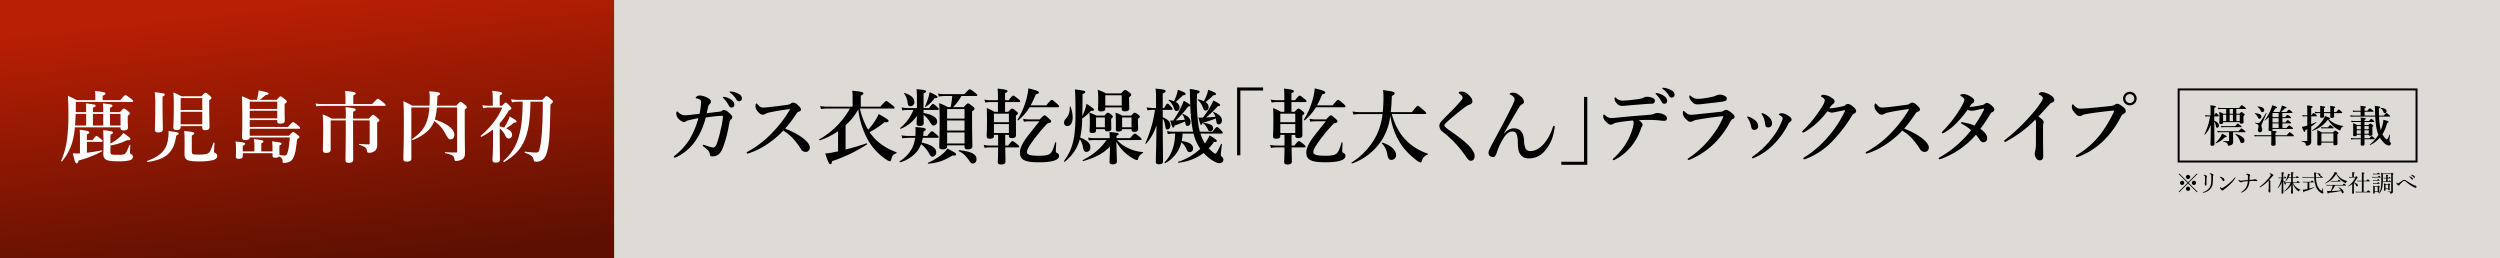 <svg xmlns="http://www.w3.org/2000/svg" xmlns:xlink="http://www.w3.org/1999/xlink" width="1258" height="130" viewBox="0 0 1258 130">
  <rect x="0" y="0" width="1258" height="130" fill="#808080" stroke="none"/>
  <defs>
    <linearGradient id="linear-gradient" x1="0.5" x2="0.753" y2="0.969" gradientUnits="objectBoundingBox">
      <stop offset="0" stop-color="#b91f04"/>
      <stop offset="1" stop-color="#5d1002"/>
    </linearGradient>
  </defs>
  <g id="グループ_1005" data-name="グループ 1005" transform="translate(-2359 -5265)">
    <g id="グループ_996" data-name="グループ 996">
      <rect id="長方形_848" data-name="長方形 848" width="949" height="130" transform="translate(2668 5265)" fill="#dedbd6"/>
      <g id="グループ_995" data-name="グループ 995" transform="translate(-8 6)">
        <g id="グループ_984" data-name="グループ 984" transform="translate(0 0.146)">
          <path id="パス_4925" data-name="パス 4925" d="M28.69,15.891a3.079,3.079,0,0,0-.657,1.6c-.289,1.359-.453,2.677-.988,4.941a55.054,55.054,0,0,1-2.1,7.162c-1.318,3.5-2.882,4.816-5.475,4.816-.947,0-1.153-.247-1.276-1.193A3.468,3.468,0,0,0,17.123,31.2c-.823-.7-1.359-1.194-1.975-1.647-.289-.206-.535-.33-.535-.7,0-.247.205-.288.411-.288a5.919,5.919,0,0,1,1.07.329,26.049,26.049,0,0,0,3.745,1.071c.578,0,1.318-.494,1.853-1.936a49.578,49.578,0,0,0,1.978-7.162,33.838,33.838,0,0,0,1.111-6.421c0-.371-.083-.453-.453-.453-.616,0-1.235.041-1.853.083-1.892.164-3.91.411-6.339.782a36.465,36.465,0,0,1-5.1,11.608,24.013,24.013,0,0,1-9.262,8.11,3.169,3.169,0,0,1-1.275.453c-.33,0-.494-.083-.494-.371,0-.33.206-.371.657-.741A30.86,30.86,0,0,0,8.232,25.4a41.337,41.337,0,0,0,4.2-10.25c-1.069.206-3.169.658-4.734,1.029a4.252,4.252,0,0,0-1.6.658,2.1,2.1,0,0,1-1.072.289,4.661,4.661,0,0,1-2.388-1.482A3.734,3.734,0,0,1,1.317,13.05c0-.74.124-1.234.371-1.234s.371.124.576.33a4.974,4.974,0,0,0,3.252,1.6c.535,0,1.317-.083,2.347-.164,1.44-.165,3.209-.371,5.146-.618a31.41,31.41,0,0,0,.781-5.887,1.41,1.41,0,0,0-.371-1.111,4.229,4.229,0,0,0-1.359-.618c-.741-.206-.988-.206-.988-.453,0-.164.206-.411.494-.616A2.774,2.774,0,0,1,13.3,3.747,9.787,9.787,0,0,1,17.33,5.106c.988.577,1.4.988,1.4,1.729a1.518,1.518,0,0,1-.658,1.276,2.422,2.422,0,0,0-.7,1.193c-.247,1.112-.411,1.852-.782,3.376,2.429-.288,4.569-.577,6.422-.782a2.4,2.4,0,0,0,1.194-.372,1.617,1.617,0,0,1,.987-.493,4.05,4.05,0,0,1,2.51,1.317c1.194,1.029,1.731,1.606,1.771,2.141a1.491,1.491,0,0,1-.783,1.4m.33-9.961A3.084,3.084,0,0,1,30.543,8.4a1.383,1.383,0,0,1-1.359,1.44,1.473,1.473,0,0,1-1.4-.946A15.456,15.456,0,0,0,25.192,5.27c-.164-.164-.453-.371-.453-.535,0-.247.206-.288.494-.288a3.609,3.609,0,0,1,.946.164A7.537,7.537,0,0,1,29.02,5.93m3.828-2.882a2.5,2.5,0,0,1,1.481,2.1A1.379,1.379,0,0,1,33.055,6.67a1.571,1.571,0,0,1-1.522-.905,10.475,10.475,0,0,0-2.883-3.21c-.164-.124-.494-.33-.494-.494a.324.324,0,0,1,.33-.329,5.647,5.647,0,0,1,1.07.124,9.584,9.584,0,0,1,3.293,1.193" transform="translate(2705.993 5303.14)"/>
          <path id="パス_4926" data-name="パス 4926" d="M55.884,21.924a26.291,26.291,0,0,1,3.952,2.511c2.47,1.894,3.458,3.5,3.458,4.693A2.058,2.058,0,0,1,61.4,31.351a2.7,2.7,0,0,1-2.552-1.4,34.511,34.511,0,0,0-4.774-6.133,24.715,24.715,0,0,0-4.116-3.17,47.232,47.232,0,0,1-10.086,8.069,36.57,36.57,0,0,1-7.039,3.251,2.606,2.606,0,0,1-.907.206c-.205,0-.411-.083-.411-.371a.559.559,0,0,1,.288-.453,50.105,50.105,0,0,0,12.885-9.961,61.54,61.54,0,0,0,8.355-10.909,1.259,1.259,0,0,0,.247-.494c0-.124-.124-.164-.535-.124-2.881.33-6.585.946-9.838,1.647a6.163,6.163,0,0,0-1.894.658,2.479,2.479,0,0,1-1.44.453c-.783,0-1.606-.494-2.758-1.936a3.52,3.52,0,0,1-.865-2.634c0-.782.288-1.071.535-1.071.124,0,.289.165.577.494,1.153,1.276,1.6,1.564,2.84,1.564.494,0,1.523-.082,3.129-.247,3.375-.369,6.133-.74,9.056-1.151a3.065,3.065,0,0,0,1.647-.619,1.555,1.555,0,0,1,1.194-.452A3.278,3.278,0,0,1,57.12,7.682c1.235,1.07,1.728,1.728,1.728,2.305,0,.411-.122.823-1.359,1.235-.369.124-.616.452-.987.988a67.5,67.5,0,0,1-5.6,7.409,53.289,53.289,0,0,1,4.981,2.305" transform="translate(2711.203 5303.94)"/>
          <path id="パス_4927" data-name="パス 4927" d="M83.32,10.386a38.526,38.526,0,0,0,4.158,10.7A44.221,44.221,0,0,0,91.059,16.4a32.374,32.374,0,0,0,1.729-3.252c4.116,2.305,4.979,2.923,4.979,3.54,0,.371-.493.7-2.1.576a39.583,39.583,0,0,1-7.45,4.981,12.232,12.232,0,0,0,.823,1.194c3.046,4.034,7.121,6.833,12.6,8.932.206.083.206.536,0,.577-1.523.371-2.058,1.07-2.635,3.375-.122.411-.288.577-.616.577a4.015,4.015,0,0,1-1.442-.618,28.608,28.608,0,0,1-9.591-10.127A40.854,40.854,0,0,1,82.5,10.839a30.639,30.639,0,0,1-6.38,7.945V31.01c3.582-.907,7.328-1.976,10.538-3.129.206-.083.411.411.247.535a75.043,75.043,0,0,1-17.577,8.438c-.164,1.112-.371,1.565-.907,1.565-.616,0-1.234-1.482-2.552-5.392.988-.083,2.1-.248,3.294-.453.987-.206,2.058-.411,3.169-.658V21.789a35.86,35.86,0,0,1-9.137,4.569c-.206.083-.494-.33-.33-.453A40.483,40.483,0,0,0,78.3,10.386H66.649a19.949,19.949,0,0,0-2.882.247L63.315,9.11a17.456,17.456,0,0,0,3.334.33H79.657V4.417a20.124,20.124,0,0,0-.205-3c5.186.452,5.639.905,5.639,1.358,0,.371-.453.741-1.317,1.112V9.44h9.838C95.834,6.928,96.328,6.6,96.617,6.6c.371,0,.823.33,2.881,1.976.947.741,1.277,1.112,1.277,1.4s-.124.411-.536.411Z" transform="translate(2716.378 5303.087)"/>
          <path id="パス_4928" data-name="パス 4928" d="M109.248,25.235c-.164.823-.371,1.6-.576,2.387C113.447,28.61,116,30.3,116,32.479a2.219,2.219,0,0,1-1.811,2.264c-.618,0-.988-.288-1.523-1.153a15.091,15.091,0,0,0-4.281-5.187,13.8,13.8,0,0,1-2.058,3.664,16.845,16.845,0,0,1-8.48,5.475c-.205.083-.452-.371-.288-.494a17.424,17.424,0,0,0,6.175-6.38,14.992,14.992,0,0,0,1.647-5.433h-3.293a22.983,22.983,0,0,0-3.129.247l-.452-1.524a18.974,18.974,0,0,0,3.458.33h3.54c.041-.782.082-1.564.082-2.429,0-.452,0-1.153-.041-2.058,4.693.411,5.187.535,5.187,1.234,0,.33-.124.453-1.112,1.029a19.285,19.285,0,0,1-.205,2.223h2.058c1.564-2.017,2.058-2.346,2.346-2.346.371,0,.782.329,2.388,1.647.658.576.988.946.988,1.234s-.124.413-.536.413Zm.371-12.514c5.187.988,6.833,2.594,6.833,4.363a1.916,1.916,0,0,1-1.77,1.976c-.658,0-.905-.288-1.894-1.852a12.351,12.351,0,0,0-3.17-3.541c.042,1.853.083,2.923.083,4.075,0,1.071-.577,1.524-1.976,1.524-1.029,0-1.606-.289-1.606-1.112,0-.577.042-1.936.206-3.953a19.027,19.027,0,0,1-8.15,6.5c-.206.082-.453-.33-.288-.453a22.407,22.407,0,0,0,6.627-9.056h-2.552a21.529,21.529,0,0,0-3.005.247l-.452-1.523a17.445,17.445,0,0,0,3.334.329h4.446v-5.6c0-1.154-.042-2.059-.165-3.911,4.034.411,4.776.576,4.776,1.153,0,.371-.33.618-1.276.946V10.25h2.758c1.235-1.728,1.728-2.058,2.017-2.058.371,0,.782.33,2.058,1.482.494.452.823.823.823,1.112s-.124.411-.535.411h-7.121Zm-6.627-3.376c-.865,0-1.153-.452-1.44-1.934a8.341,8.341,0,0,0-1.689-4.4.218.218,0,0,1,.247-.329c3.046.905,4.9,2.593,4.9,4.446a2.073,2.073,0,0,1-2.017,2.222m12.185-4.075a17.634,17.634,0,0,1-4.488,4.364.214.214,0,0,1-.329-.247,37.161,37.161,0,0,0,1.523-3.953,27.641,27.641,0,0,0,.782-3.169c2.758,1.193,3.992,1.975,3.992,2.429,0,.411-.411.576-1.481.576m8.932,28.857a24.715,24.715,0,0,1-12.1,4.116c-.206.041-.33-.411-.124-.494a30.163,30.163,0,0,0,6.751-3.992,11.918,11.918,0,0,0,2.965-3.129c3.786,1.934,4.4,2.346,4.4,2.923,0,.371-.329.741-1.894.577M128.678,4.2a26.5,26.5,0,0,1-4.2,5.6h5.31c1.523-1.647,1.852-1.894,2.181-1.894.413,0,.782.247,2.347,1.482.7.535.946.823.946,1.153,0,.494-.33.823-1.235,1.317v2.882c0,7.7.165,13.007.165,14.737,0,1.07-.741,1.564-2.264,1.564-1.235,0-1.687-.371-1.687-1.317v-.7h-8.768V29.6c0,.946-.907,1.44-2.264,1.44-1.194,0-1.687-.411-1.687-1.193,0-1.853.205-5.31.205-12.72,0-3.664-.041-5.681-.247-9.345a28.5,28.5,0,0,1,4.4,2.017h1.358a42.68,42.68,0,0,0,.824-5.6H119.91a16.071,16.071,0,0,0-2.593.247l-.453-1.523a13.823,13.823,0,0,0,2.965.329H130.16c1.934-2.141,2.429-2.469,2.716-2.469.371,0,.824.329,2.635,1.729.824.658,1.153.987,1.153,1.275s-.124.413-.535.413Zm1.565,6.546h-8.768v4.816h8.768Zm0,5.763h-8.768v5.063h8.768Zm0,6.01h-8.768v5.557h8.768ZM134.4,38.159c-.618,0-.988-.247-1.523-1.07-2.1-3.005-3.17-3.994-5.516-5.145-.165-.083-.083-.536.124-.5,6.133.66,8.768,1.976,8.768,4.528a1.963,1.963,0,0,1-1.853,2.181" transform="translate(2722.113 5302.976)"/>
          <path id="パス_4929" data-name="パス 4929" d="M144.7,23.811v5.352h1.441c1.44-1.894,1.934-2.223,2.222-2.223.371,0,.823.33,2.388,1.564.658.536.988.905.988,1.194s-.124.411-.536.411h-6.5c.041,2.882.124,5.886.124,7s-.658,1.606-2.222,1.606c-1.153,0-1.647-.371-1.647-1.276,0-.618.164-2.594.164-6.38V30.11h-4.322a14.6,14.6,0,0,0-2.47.247l-.452-1.523a13.478,13.478,0,0,0,2.923.33h4.322V23.811h-2.1v.536c0,.987-.7,1.4-2.058,1.4-1.152,0-1.6-.329-1.6-1.317,0-1.317.164-2.716.164-8.068q0-3.026-.124-6.052a22.376,22.376,0,0,1,3.869,1.894h1.77V7.3H137a13.428,13.428,0,0,0-2.347.247L134.2,6.029a12.531,12.531,0,0,0,2.8.329h4.033V4.136a33.992,33.992,0,0,0-.164-3.623c4.569.452,4.981.865,4.981,1.276,0,.371-.411.7-1.235,1.029v3.54h1.853c1.482-1.976,1.976-2.305,2.264-2.305.371,0,.823.329,2.469,1.647.7.535,1.03.905,1.03,1.193s-.124.411-.536.411h-7.081v4.9h1.606c1.276-1.4,1.606-1.647,1.936-1.647.411,0,.74.247,2.1,1.317.576.494.823.783.823,1.112s-.288.658-.987,1.071V15.7c0,4.281.041,7.328.041,8.275,0,.988-.658,1.44-2.058,1.44-1.03,0-1.523-.288-1.523-1.07v-.536Zm1.853-10.662h-7.533v4.281h7.533Zm0,5.229h-7.533v4.487h7.533ZM156.964,9.9a26.368,26.368,0,0,1-5.681,6.586c-.164.124-.535-.164-.411-.33a38,38,0,0,0,4.4-10A30.269,30.269,0,0,0,156.347.389c4.158.988,5.309,1.482,5.309,2.1,0,.453-.329.66-1.564.907A47.424,47.424,0,0,1,157.5,8.951h7.862c1.975-2.429,2.469-2.757,2.757-2.757.372,0,.783.329,2.594,1.894.824.7,1.112,1.111,1.112,1.4s-.124.411-.535.411Zm5.1,6.133c1.728-1.811,2.058-2.058,2.388-2.058.411,0,.7.247,2.388,1.728.74.619.946.988.946,1.318,0,.494-.494.782-1.853,1.029a84.382,84.382,0,0,0-8.027,9.756c-1.44,2.1-2.264,3.7-2.264,4.569,0,1.44,1.482,1.934,6.092,1.934,3.335,0,4.858-.371,5.764-1.276.616-.618,1.276-1.647,2.346-5.393.041-.205.494-.124.494.083,0,1.112-.164,3.046-.164,4.034,0,.782.082.905.905,1.318a1.352,1.352,0,0,1,.7,1.316c0,.907-.616,1.647-1.852,2.141-1.647.7-4.4,1.071-8.192,1.071-7.2,0-9.631-1.235-9.631-4.9,0-1.811.7-3.539,2.552-6.463.946-1.317,4.4-5.763,7.286-9.262h-5.31a14.807,14.807,0,0,0-2.552.206l-.371-1.482a16,16,0,0,0,3.005.33Z" transform="translate(2728.126 5302.918)"/>
          <path id="パス_4930" data-name="パス 4930" d="M177.878,5.294c0,3-.082,6.01-.124,9.014a28.657,28.657,0,0,0,1.441-3.5,18.72,18.72,0,0,0,.658-2.716c2.634,1.645,3.828,2.552,3.828,3,0,.33-.371.577-1.523.535a28.257,28.257,0,0,1-4.446,3.87,46.887,46.887,0,0,1-1.029,9.592c3.293,1.193,5.145,2.8,5.145,4.816,0,1.44-.658,2.387-2.058,2.387-.905,0-1.359-.7-1.606-1.934a10.767,10.767,0,0,0-1.645-4.487c-.124.452-.247.864-.371,1.276a21.6,21.6,0,0,1-7.2,10.085c-.164.124-.535-.206-.411-.371,4.569-6.092,5.8-12.02,5.8-23.957,0-6.175-.082-9.468-.288-12.061,4.858.658,5.228.74,5.228,1.317,0,.371-.246.577-1.4,1.07ZM172.9,14.884c0,2.635-.947,4.446-2.758,4.446a1.634,1.634,0,0,1-1.564-1.811,2.5,2.5,0,0,1,.823-1.811c1.441-1.689,2.059-2.923,2.059-6.093a.192.192,0,0,1,.369-.082,15.2,15.2,0,0,1,1.071,5.351M195.25,26.328a16.366,16.366,0,0,0,4.693,3.623,20.444,20.444,0,0,0,8.274,2.429c.206,0,.165.411,0,.493a4.418,4.418,0,0,0-2.264,2.594c-.247.824-.371.947-.7.947a4.477,4.477,0,0,1-1.606-.618,23.835,23.835,0,0,1-5.187-3.828,22.254,22.254,0,0,1-3.581-4.816c.164,5.228.288,8.438.288,9.92,0,1.07-.782,1.481-2.181,1.481-1.111,0-1.523-.369-1.523-1.234s.206-4.364.247-7.78c-3.376,3.663-7.862,5.8-13.5,7.367-.206.042-.411-.369-.247-.452,5.351-2.8,8.851-5.64,12.02-10.127h-6.669a12.184,12.184,0,0,0-2.222.247l-.453-1.523a11.56,11.56,0,0,0,2.718.33h8.191v-.536c0-.576-.041-1.151-.123-2.552,3.911.33,4.61.494,4.61.988,0,.371-.288.577-1.07.905v1.194H201.8c1.645-1.976,2.141-2.305,2.429-2.305.371,0,.823.329,2.388,1.645.658.536.987.907.987,1.194s-.124.411-.535.411Zm-10.579-5.475v.618c0,.988-.618,1.317-2.017,1.317-.865,0-1.235-.288-1.235-1.029s.124-1.894.124-4.94a38.051,38.051,0,0,0-.205-4.322c1.728.66,1.975.783,3.581,1.523h4.033c.988-1.193,1.318-1.44,1.647-1.44.413,0,.783.247,1.812,1.029.452.329.7.618.7.947,0,.288-.206.576-.823,1.111v.824c0,2.181.082,3.745.082,4.239,0,.905-.782,1.235-1.934,1.235-.864,0-1.317-.288-1.317-.988v-.124Zm4.446-5.886h-4.446v4.94h4.446Zm.206-5.063v.741c0,.864-.742,1.276-2.1,1.276-1.071,0-1.564-.33-1.564-1.193,0-.783.124-1.565.124-4.735a39.844,39.844,0,0,0-.247-4.94,27.983,27.983,0,0,1,4.2,1.812h7.492c1.4-1.524,1.728-1.771,2.058-1.771.411,0,.782.247,2.181,1.318.658.494.905.782.905,1.111,0,.371-.247.7-1.07,1.236v.946c0,2.511.124,4.239.124,4.774,0,.947-.824,1.4-2.223,1.4-.987,0-1.6-.329-1.6-1.111V9.9ZM197.6,3.811h-8.274V8.958H197.6Zm.205,17.042c0,.824-.741,1.193-1.894,1.193-.988,0-1.276-.369-1.276-1.029,0-.329.041-.741.041-2.058,0-2.1-.041-4.239-.164-6.38a16.692,16.692,0,0,1,3.335,1.44h4.569c1.028-1.193,1.358-1.44,1.687-1.44.411,0,.782.247,1.852,1.029.494.371.741.658.741.988s-.164.494-.946,1.112v.864c0,2.223.124,3.828.124,4.322,0,.907-.7,1.318-1.934,1.318-1.03,0-1.4-.288-1.4-1.071v-.288Zm4.734-5.886H197.8v4.94h4.734Z" transform="translate(2733.853 5302.994)"/>
          <path id="パス_4931" data-name="パス 4931" d="M212.415,14.9c2.674,1.112,3.869,2.347,3.869,4.117,0,1.193-.658,2.058-1.523,2.058-.782,0-.823-.205-1.276-2.8a6.4,6.4,0,0,0-1.07-2.676c0,7.451.164,19.553.164,21.57,0,.987-.741,1.4-2.1,1.4-.987,0-1.523-.289-1.523-1.153,0-2.181.289-11.4.33-18.524a24.826,24.826,0,0,1-5.228,9.344c-.124.165-.453-.041-.371-.247A64.665,64.665,0,0,0,208.545,11.2h-1.193a16.085,16.085,0,0,0-2.594.247l-.452-1.523a14.813,14.813,0,0,0,3.046.33h1.687V5.764a46.321,46.321,0,0,0-.206-5.27c4.158.411,5.023.618,5.023,1.276,0,.453-.535.782-1.44,1.193V10.25h.782c.865-1.853,1.358-2.181,1.647-2.181.369,0,.7.329,1.811,1.564a2.381,2.381,0,0,1,.7,1.153c0,.288-.124.411-.535.411h-4.4Zm15.272,7.287c-.165-.824-.33-1.729-.494-2.676a87.805,87.805,0,0,1-.905-10.25,2.281,2.281,0,0,1-1.112.288,45.907,45.907,0,0,1-6.216,6.957c.947,0,3.623-.247,4.528-.329a6.538,6.538,0,0,0-1.152-2.635c-.124-.165.041-.33.247-.247,2.634,1.029,3.828,2.346,3.828,3.992,0,1.235-.577,1.976-1.482,1.976-.823,0-.946-.165-1.235-2.181-2.141.864-3.334,1.358-5.351,2.016-.122.7-.329,1.03-.658,1.03-.371,0-.371,0-1.523-3.54h1.523a53.013,53.013,0,0,0,3.828-6.5,36.045,36.045,0,0,0,1.482-3.417,12.746,12.746,0,0,1,3.293,2.058c-.083-1.606-.124-3.376-.164-5.27-.042-1.44-.042-1.6-.124-2.8,3.992.577,5.021.907,5.021,1.442,0,.371-.247.576-1.317,1.029a81.262,81.262,0,0,0,.658,15.519,35.755,35.755,0,0,0,.741,3.54h6.38c1.482-2.017,1.976-2.347,2.264-2.347.371,0,.74.33,2.058,1.647.494.535.823.947.823,1.235s-.124.411-.535.411h-10.7a19.857,19.857,0,0,0,2.264,4.94A22.9,22.9,0,0,0,236,24.039c3.088,1.853,3.623,2.388,3.623,2.718,0,.452-.164.7-1.4.618a34.869,34.869,0,0,1-2.635,3.17l.083.082c1.317,1.4,2.676,2.594,3.251,2.594.453,0,1.071-1.071,2.841-4.816.082-.206.493-.083.452.124-.205,1.687-.576,4.569-.576,5.1a1.169,1.169,0,0,0,.452,1.07,2.255,2.255,0,0,1,.865,1.564,1.84,1.84,0,0,1-1.894,1.771c-1.934,0-5.187-2.059-7.82-4.9L233,32.89a25.069,25.069,0,0,1-12.638,4.9c-.205.041-.411-.371-.205-.453a29.008,29.008,0,0,0,11.155-6.544,23.778,23.778,0,0,1-3.417-7.657h-5.474a22.805,22.805,0,0,1-.453,3.747c3.745.494,5.722,1.728,5.722,3.7a1.742,1.742,0,0,1-1.647,1.894c-.658,0-1.152-.289-1.564-1.235a8.813,8.813,0,0,0-2.677-3.7,16.243,16.243,0,0,1-8.068,10.455c-.164.083-.535-.288-.371-.452,3.334-3.293,5.228-8.48,5.31-14.408H217.6a16.072,16.072,0,0,0-2.593.247l-.453-1.523a13.84,13.84,0,0,0,2.965.33ZM220.894,9.962c0,1.07-.616,1.811-1.482,1.811-.657,0-.987-.33-1.4-1.44a8.272,8.272,0,0,0-2.594-3.87c-.164-.124,0-.371.206-.329a14.77,14.77,0,0,1,2.471.74,26.907,26.907,0,0,0,1.4-3.5,10.545,10.545,0,0,0,.494-2.306c3.252,1.194,3.952,1.565,3.952,2.1,0,.411,0,.453-1.4.741-.577.618-1.771,1.729-3.623,3.334a3.191,3.191,0,0,1,1.975,2.718M234.6,3.623a11.111,11.111,0,0,0,.66-2.553c3.087,1.194,3.952,1.606,3.952,2.141,0,.413,0,.413-1.441.741a37.04,37.04,0,0,1-3.828,3.334,2.9,2.9,0,0,1,1.564,2.43c0,1.111-.616,1.852-1.481,1.852-.618,0-.947-.33-1.359-1.44a8.951,8.951,0,0,0-2.593-3.911c-.165-.124.041-.329.247-.288a12.44,12.44,0,0,1,2.8.905,28.5,28.5,0,0,0,1.481-3.21m4.57,11.9a59.029,59.029,0,0,1-6.711,2.181c-.164.741-.371,1.03-.7,1.03-.371,0-.371,0-1.4-3.623.823,0,1.564,0,2.3-.041a46.749,46.749,0,0,0,3.5-5.146,34.639,34.639,0,0,0,1.77-3.458c2.552,1.359,3.418,1.934,3.418,2.346,0,.289-.289.411-1.235.577a51.577,51.577,0,0,1-5.887,5.639c1.565-.082,3.129-.205,4.735-.329a7.536,7.536,0,0,0-1.154-2.181c-.122-.164.042-.33.247-.247,2.758,1.193,4.158,2.593,4.158,4.239,0,1.112-.658,1.976-1.564,1.976-.947,0-1.112-.247-1.481-2.841Zm-2.841,6.422c-.577,0-.824-.165-1.193-.905a7.842,7.842,0,0,0-2.305-3.005A.188.188,0,0,1,233,17.7c3.5.577,4.774,1.277,4.774,2.635a1.476,1.476,0,0,1-1.44,1.606" transform="translate(2739.666 5302.935)"/>
          <path id="パス_4932" data-name="パス 4932" d="M256.378,1.564H244.934v32.6h-1.647V0h13.09Z" transform="translate(2746.215 5302.854)"/>
          <path id="パス_4933" data-name="パス 4933" d="M268.356,23.811v5.352H269.8c1.442-1.894,1.934-2.223,2.223-2.223.371,0,.823.33,2.388,1.564.658.536.988.905.988,1.194s-.125.411-.536.411h-6.5c.041,2.882.125,5.886.125,7s-.658,1.606-2.222,1.606c-1.152,0-1.647-.371-1.647-1.276,0-.618.163-2.594.163-6.38V30.11h-4.321a14.593,14.593,0,0,0-2.47.247l-.452-1.523a13.477,13.477,0,0,0,2.923.33h4.321V23.811h-2.1v.536c0,.987-.7,1.4-2.057,1.4-1.152,0-1.6-.329-1.6-1.317,0-1.317.164-2.716.164-8.068q0-3.026-.123-6.052a22.416,22.416,0,0,1,3.869,1.894h1.77V7.3H260.66a13.417,13.417,0,0,0-2.347.247l-.453-1.522a12.531,12.531,0,0,0,2.8.329h4.033V4.136a33.992,33.992,0,0,0-.164-3.623c4.569.452,4.981.865,4.981,1.276,0,.371-.411.7-1.235,1.029v3.54h1.853c1.482-1.976,1.976-2.305,2.264-2.305.369,0,.822.329,2.469,1.647.7.535,1.03.905,1.03,1.193s-.124.411-.536.411h-7.081v4.9h1.606c1.276-1.4,1.6-1.647,1.936-1.647.411,0,.74.247,2.1,1.317.575.494.823.783.823,1.112s-.288.658-.987,1.071V15.7c0,4.281.041,7.328.041,8.275,0,.988-.658,1.44-2.059,1.44-1.03,0-1.522-.288-1.522-1.07v-.536Zm1.854-10.662h-7.533v4.281h7.533Zm0,5.229h-7.533v4.487h7.533ZM280.624,9.9a26.367,26.367,0,0,1-5.681,6.586c-.164.124-.535-.164-.411-.33a38,38,0,0,0,4.4-10A30.275,30.275,0,0,0,280.007.389c4.157.988,5.309,1.482,5.309,2.1,0,.453-.329.66-1.565.907a47.436,47.436,0,0,1-2.592,5.556h7.861c1.976-2.429,2.47-2.757,2.757-2.757.372,0,.784.329,2.6,1.894.824.7,1.112,1.111,1.112,1.4s-.125.411-.535.411Zm5.1,6.133c1.728-1.811,2.057-2.058,2.388-2.058.411,0,.7.247,2.388,1.728.74.619.946.988.946,1.318,0,.494-.494.782-1.853,1.029A84.267,84.267,0,0,0,281.57,27.8c-1.44,2.1-2.264,3.7-2.264,4.569,0,1.44,1.481,1.934,6.092,1.934,3.335,0,4.857-.371,5.764-1.276.615-.618,1.276-1.647,2.346-5.393.041-.205.494-.124.494.083,0,1.112-.164,3.046-.164,4.034,0,.782.082.905.905,1.318a1.352,1.352,0,0,1,.7,1.316c0,.907-.616,1.647-1.852,2.141-1.647.7-4.4,1.071-8.192,1.071-7.2,0-9.631-1.235-9.631-4.9,0-1.811.7-3.539,2.552-6.463.946-1.317,4.4-5.763,7.286-9.262h-5.31a14.807,14.807,0,0,0-2.552.206l-.371-1.482a15.988,15.988,0,0,0,3,.33Z" transform="translate(2748.57 5302.918)"/>
          <path id="パス_4934" data-name="パス 4934" d="M312.934,13.191c1.6,5.393,3.745,9.756,7.328,13.337A28.019,28.019,0,0,0,331,33.115c.206.083.164.453-.041.535a4.508,4.508,0,0,0-2.882,3.088c-.164.616-.329.823-.658.823a4.931,4.931,0,0,1-2.141-1.193,38.7,38.7,0,0,1-6.71-6.546,34.36,34.36,0,0,1-6.339-15.93,29.526,29.526,0,0,1-4.2,12.267,29.25,29.25,0,0,1-14.984,11.9c-.205.083-.452-.371-.288-.494a34.6,34.6,0,0,0,12.72-14.119,33.6,33.6,0,0,0,2.84-10.25H297.374a33.251,33.251,0,0,0-3.745.248l-.453-1.524a28.9,28.9,0,0,0,4.281.33h10.949a68.817,68.817,0,0,0,.371-7.451,23.409,23.409,0,0,0-.247-3.664c4.9.658,5.845.865,5.845,1.648,0,.493-.371.9-1.4,1.275-.082,2.924-.206,5.476-.535,8.192H323.1c2.181-2.84,2.676-3.17,2.965-3.17.369,0,.781.33,2.962,2.223.947.823,1.277,1.193,1.277,1.481s-.124.411-.536.411Zm-.124,23.093c-1.153,0-1.687-.576-2.1-2.676a9.957,9.957,0,0,0-2.757-5.68c-.165-.124.041-.453.246-.372,4.4,1.4,6.916,3.828,6.916,6.258a2.342,2.342,0,0,1-2.305,2.469" transform="translate(2754.386 5303.04)"/>
          <path id="パス_4935" data-name="パス 4935" d="M342.321,4.765a1.6,1.6,0,0,0-.453-.946,6.186,6.186,0,0,0-1.111-.988c-.206-.124-.372-.247-.372-.494,0-.453.742-.535,1.523-.535,1.565,0,2.965.988,4.322,2.593A3.441,3.441,0,0,1,347.26,6.7a1.637,1.637,0,0,1-1.112,1.523c-1.112.411-2.141.907-4.9,3.129-2.141,1.728-5.517,4.487-7.081,6.01-.577.577-1.029,1.112-1.029,1.359,0,.411.246.618.535.947a15.525,15.525,0,0,0,2.182,1.728c4.363,2.963,8.315,6.05,10.127,8.15,1.975,2.305,2.387,3.5,2.387,4.528a2.966,2.966,0,0,1-.452,1.852,1.816,1.816,0,0,1-1.689.66c-.452,0-1.234-.536-2.182-2.017A54.355,54.355,0,0,0,332.4,22.1a3.822,3.822,0,0,1-1.77-2.924,3.15,3.15,0,0,1,.823-2.181c.577-.741,2.1-2.305,5.476-5.639,1.07-1.071,2.51-2.594,4.239-4.569.946-1.071,1.153-1.523,1.153-2.017" transform="translate(2760.656 5303.151)"/>
          <path id="パス_4936" data-name="パス 4936" d="M359.688,22.8c1.647-1.77,3.211-2.593,4.94-2.593,3.046,0,4.94,1.975,5.145,6.421a9.508,9.508,0,0,0,.7,3.623,2.553,2.553,0,0,0,2.469,1.4c2.429,0,4.857-1.442,6.957-3.87a24.872,24.872,0,0,0,4.322-8.191c.164-.453.247-.658.576-.658.289,0,.371.247.371.74a29.554,29.554,0,0,1-1.193,5.312,19.28,19.28,0,0,1-4.281,7.12,10.173,10.173,0,0,1-7.78,3.212,4.724,4.724,0,0,1-4.322-2.47c-.7-1.153-.946-2.923-.988-5.392-.041-4.075-.865-5.681-2.635-5.681-1.645,0-3,1.029-4.28,2.923a33.518,33.518,0,0,0-3.623,7.492,5.64,5.64,0,0,1-.946,2.017,1.244,1.244,0,0,1-.988.452A2.793,2.793,0,0,1,352.4,34a1.979,1.979,0,0,1-.536-1.234,3.645,3.645,0,0,1,.33-1.689c.206-.452.7-1.523,1.44-2.882,3.376-6.338,5.393-9.961,6.669-12.472,2.635-5.186,3.663-7.039,4.528-9.3a1.837,1.837,0,0,0-.33-1.934,4.207,4.207,0,0,0-1.564-1.194c-.289-.124-.413-.082-.413-.371,0-.452.782-.657,1.729-.657,1.112,0,2.1.369,3.952,1.975a3.545,3.545,0,0,1,1.481,2.593,1.4,1.4,0,0,1-.946,1.277,3.211,3.211,0,0,0-1.317,1.275c-1.812,2.841-4.61,7.739-7.822,13.379Z" transform="translate(2764.166 5303.227)"/>
          <path id="パス_4937" data-name="パス 4937" d="M383.276,36.7h11.444V4.1h1.647V38.263h-13.09Z" transform="translate(2769.359 5303.531)"/>
          <path id="パス_4938" data-name="パス 4938" d="M417.749,14.3c4.2-.329,5.681-.411,7.78-.658a7.3,7.3,0,0,0,1.564-.453,4.372,4.372,0,0,1,1.523-.369,8.208,8.208,0,0,1,3.911,1.111,1.8,1.8,0,0,1,.905,1.606,1.159,1.159,0,0,1-.946,1.235,12.571,12.571,0,0,1-2.511-.164,42.342,42.342,0,0,0-5.1-.289c-1.4,0-3.7,0-5.557.124,1.317.905,1.894,1.729,1.894,2.305a1.241,1.241,0,0,1-.206.658,7.535,7.535,0,0,0-.823,1.853,27.214,27.214,0,0,1-4.487,8.11,25.207,25.207,0,0,1-8.4,6.956,1.794,1.794,0,0,1-.7.247c-.288,0-.411-.124-.411-.411,0-.205.329-.494,1.029-1.111a34.54,34.54,0,0,0,6.052-7.575,31.373,31.373,0,0,0,3.045-7.286,12.769,12.769,0,0,0,.371-2.183,1.915,1.915,0,0,0-.452-1.4c-2.923.288-5.969.657-7.862,1.028a5.068,5.068,0,0,0-1.935.7,1.909,1.909,0,0,1-1.235.371c-.741,0-1.482-.411-2.758-1.853a3.672,3.672,0,0,1-1.07-2.263c0-.618.205-.988.452-.988.206,0,.371.247.618.452a4.369,4.369,0,0,0,2.8,1.317c.988,0,2.429-.124,3.623-.246,2.8-.289,5.186-.535,8.891-.824m2.634-8.726a4.389,4.389,0,0,0,1.235-.453,5.179,5.179,0,0,1,1.565-.453,7.464,7.464,0,0,1,3.539.824,1.362,1.362,0,0,1,.66,1.234,1.385,1.385,0,0,1-1.523,1.442c-.907.041-1.977.041-3.294.164-2.51.206-6.792.535-9.1.741-.782.082-1.564.164-2.141.164a3.523,3.523,0,0,1-3.293-1.481,2.915,2.915,0,0,1-.946-2.181c0-.372.083-.619.288-.619.124,0,.247.165.535.371A4.414,4.414,0,0,0,411.2,6.6a42.272,42.272,0,0,0,4.446-.33c1.812-.205,3.417-.411,4.734-.7M432.033,4.3a3.081,3.081,0,0,1,1.523,2.469A1.383,1.383,0,0,1,432.2,8.21a1.477,1.477,0,0,1-1.4-.946A15.406,15.406,0,0,0,428.2,3.64c-.164-.164-.452-.371-.452-.535,0-.247.205-.288.493-.288a3.63,3.63,0,0,1,.947.164,7.539,7.539,0,0,1,2.84,1.318m3.787-2.841a2.5,2.5,0,0,1,1.481,2.1,1.378,1.378,0,0,1-1.275,1.522,1.574,1.574,0,0,1-1.523-.9A10.449,10.449,0,0,0,431.621.965c-.164-.124-.494-.33-.494-.494a.324.324,0,0,1,.33-.329,5.648,5.648,0,0,1,1.07.124,9.585,9.585,0,0,1,3.293,1.193" transform="translate(2772.35 5302.877)"/>
          <path id="パス_4939" data-name="パス 4939" d="M443.852,12.906c2.469-.288,5.886-.618,11.114-1.193a2.686,2.686,0,0,0,1.442-.577,2.391,2.391,0,0,1,1.193-.371c.741,0,2.141.947,3.21,1.934.906.824.988,1.194.988,1.689,0,.452-.453.74-.865.946-.576.289-.823.536-1.482,1.77a44.727,44.727,0,0,1-6.421,9.057,38.3,38.3,0,0,1-13.5,9.549,3.015,3.015,0,0,1-.907.247.388.388,0,0,1-.411-.411c0-.205.33-.371.577-.576a47.607,47.607,0,0,0,11.9-11.4,38.556,38.556,0,0,0,5.146-8.644,5.13,5.13,0,0,0,.288-.865c0-.124-.082-.124-.288-.124a4.145,4.145,0,0,0-.658.083c-4.4.411-7.656.946-11.773,1.647a7.953,7.953,0,0,0-2.469.7,2.873,2.873,0,0,1-1.317.411c-.66,0-1.154-.205-2.264-1.317a4.935,4.935,0,0,1-1.606-3.005c0-.7.205-1.153.411-1.153.164,0,.247.083.618.413,1.193,1.111,1.728,1.523,3.334,1.523.535,0,2.3-.165,3.746-.33m1.975-7.862c1.523-.206,3.21-.494,5.023-.905A9.471,9.471,0,0,0,452.7,3.48a4.982,4.982,0,0,1,1.606-.371c1.811,0,3.581.946,3.581,1.852a1.237,1.237,0,0,1-.823,1.359,16.378,16.378,0,0,1-2.511.453c-1.729.247-6.175.741-9.426,1.112q-1.236.122-1.976.122c-1.481,0-2.305-.576-3.539-2.305a2.655,2.655,0,0,1-.577-1.77c0-.288.082-.452.247-.452.124,0,.247.124.452.288,1.565,1.193,2.1,1.442,3.87,1.442.658,0,1.44-.083,2.222-.165" transform="translate(2778.033 5303.368)"/>
          <path id="パス_4940" data-name="パス 4940" d="M463.547,13.067a.31.31,0,0,1,.29-.288,2.02,2.02,0,0,1,.618.164,10.684,10.684,0,0,1,3.374,2.017,3.948,3.948,0,0,1,1.235,2.594,1.848,1.848,0,0,1-2.016,1.975c-.658,0-1.276-.411-1.482-1.564a9.986,9.986,0,0,0-.741-2.469,9.177,9.177,0,0,0-.987-1.894c-.207-.289-.29-.413-.29-.536M480.96,12.9a4.042,4.042,0,0,0-1.276-.865.3.3,0,0,1-.205-.246c0-.083.082-.248.327-.372a2.333,2.333,0,0,1,1.277-.288,7.61,7.61,0,0,1,3.087,1.193c1.276.824,1.729,1.4,1.729,2.1,0,.452-.371.823-.907,1.194a2.378,2.378,0,0,0-.863,1.111,38.691,38.691,0,0,1-6.792,9.633,30.35,30.35,0,0,1-10.291,7.245,1.674,1.674,0,0,1-.7.205c-.205,0-.329-.205-.329-.452,0-.164.082-.288.329-.452a42.551,42.551,0,0,0,9.964-9.592,34.2,34.2,0,0,0,4.568-7.9,4.8,4.8,0,0,0,.535-1.647,1.2,1.2,0,0,0-.452-.865M470.751,11.38a.28.28,0,0,1,.289-.288,2.391,2.391,0,0,1,.781.247,8.427,8.427,0,0,1,3.047,2.058,4.2,4.2,0,0,1,1.193,2.8,1.91,1.91,0,0,1-1.852,2.1c-1.276,0-1.481-.618-1.606-1.648a15.078,15.078,0,0,0-.577-2.674,9.009,9.009,0,0,0-.946-2.017c-.206-.288-.33-.413-.33-.577" transform="translate(2782.63 5304.688)"/>
          <path id="パス_4941" data-name="パス 4941" d="M514.453,11.248a1.471,1.471,0,0,1-1.069,1.4c-.659.288-.866.741-1.277,1.4A70.951,70.951,0,0,1,502.6,26.4a36.053,36.053,0,0,1-13.337,8.973,2.694,2.694,0,0,1-.947.247c-.247,0-.41-.083-.41-.371s.206-.411.7-.741a52.021,52.021,0,0,0,12.02-10.538,56.364,56.364,0,0,0,8.108-12.431,1.311,1.311,0,0,0,.125-.413.189.189,0,0,0-.206-.164c-.988.124-2.346.452-4.158.782a16.655,16.655,0,0,1-2.222.411,6.632,6.632,0,0,1-2.264-.7,46.233,46.233,0,0,1-4.9,5.515,38.893,38.893,0,0,1-5.969,4.569,3.193,3.193,0,0,1-1.318.618c-.369,0-.493-.164-.493-.453,0-.329.576-.741,1.563-1.728a57.575,57.575,0,0,0,5.1-5.969c1.154-1.523,2.264-3.17,3.334-4.9a8.4,8.4,0,0,0,1.36-3.17c0-.7-.7-1.193-1.482-1.606-.371-.205-.5-.329-.5-.493,0-.206.536-.658,1.36-.658A8.682,8.682,0,0,1,502.1,4.661c1.276.783,1.523,1.318,1.523,1.934a1.84,1.84,0,0,1-.9,1.277,8.177,8.177,0,0,0-1.689,2.058,2.755,2.755,0,0,0,.619.041,27.764,27.764,0,0,0,3.209-.452c1.687-.289,2.757-.536,3.294-.66a1.707,1.707,0,0,0,.864-.494,1.7,1.7,0,0,1,1.071-.576c.988,0,1.894.494,3.334,1.811a2.645,2.645,0,0,1,1.028,1.647" transform="translate(2786.562 5303.379)"/>
          <path id="パス_4942" data-name="パス 4942" d="M539.079,21.924a26.293,26.293,0,0,1,3.952,2.511c2.471,1.894,3.458,3.5,3.458,4.693a2.058,2.058,0,0,1-1.894,2.222,2.7,2.7,0,0,1-2.552-1.4,34.511,34.511,0,0,0-4.774-6.133,24.719,24.719,0,0,0-4.116-3.17,47.232,47.232,0,0,1-10.086,8.069,36.572,36.572,0,0,1-7.039,3.251,2.607,2.607,0,0,1-.907.206c-.205,0-.411-.083-.411-.371a.559.559,0,0,1,.288-.453,50.1,50.1,0,0,0,12.885-9.961,61.537,61.537,0,0,0,8.356-10.909,1.26,1.26,0,0,0,.247-.494c0-.124-.124-.164-.535-.124-2.881.33-6.585.946-9.838,1.647a6.163,6.163,0,0,0-1.894.658,2.479,2.479,0,0,1-1.44.453c-.783,0-1.606-.494-2.758-1.936a3.52,3.52,0,0,1-.865-2.634c0-.782.288-1.071.535-1.071.124,0,.289.165.577.494,1.153,1.276,1.6,1.564,2.84,1.564.494,0,1.523-.082,3.129-.247,3.375-.369,6.133-.74,9.056-1.151a3.064,3.064,0,0,0,1.647-.619,1.556,1.556,0,0,1,1.194-.452,3.278,3.278,0,0,1,2.182,1.112c1.235,1.07,1.728,1.728,1.728,2.305,0,.411-.122.823-1.359,1.235-.369.124-.617.452-.987.988a67.514,67.514,0,0,1-5.6,7.409,53.288,53.288,0,0,1,4.981,2.305" transform="translate(2791.089 5303.94)"/>
          <path id="パス_4943" data-name="パス 4943" d="M568.33,8.341a1.871,1.871,0,0,0,1.111-.576,1.553,1.553,0,0,1,1.111-.453,3.327,3.327,0,0,1,1.566.7c1.481,1.111,2.14,1.934,2.14,2.676a1.306,1.306,0,0,1-.865,1.193,2.5,2.5,0,0,0-1.111.947,82.939,82.939,0,0,1-5.063,7.533c2.757,1.934,3.417,3.5,3.417,4.776a1.955,1.955,0,0,1-1.811,2.016,2.385,2.385,0,0,1-1.771-1.029,26.782,26.782,0,0,0-2.057-2.8A41.923,41.923,0,0,1,547.336,35.51a3.433,3.433,0,0,1-.7.165.4.4,0,0,1-.413-.371c0-.206.124-.372.494-.577a53.173,53.173,0,0,0,15.85-13.708,25.264,25.264,0,0,0-4.53-3.088c-.411-.246-.616-.369-.616-.535,0-.288.205-.411.576-.369.288.041.618.082.988.164a23.974,23.974,0,0,1,5.268,1.523,63.093,63.093,0,0,0,4.734-7.862.932.932,0,0,0,.124-.494c0-.083-.082-.164-.411-.124-1.481.206-2.716.535-3.787.741a12.844,12.844,0,0,1-2.016.288,5.178,5.178,0,0,1-2.1-.494,56.161,56.161,0,0,1-6.3,7.409,26.341,26.341,0,0,1-5.639,4.2,1.224,1.224,0,0,1-.576.205c-.33,0-.453-.164-.453-.371s.083-.288.33-.535a68.2,68.2,0,0,0,4.774-5.434A62.919,62.919,0,0,0,557.38,9.7c1.442-2.429,1.812-3.5,1.812-4.034a1.16,1.16,0,0,0-.289-.7,5.072,5.072,0,0,0-1.4-1.029c-.288-.165-.411-.247-.411-.413,0-.288.782-.7,1.358-.7a7.217,7.217,0,0,1,3.706,1.235c1.442.823,1.975,1.44,1.975,2.1a1.132,1.132,0,0,1-.617,1.193,2.812,2.812,0,0,0-.865.66c-.248.329-.453.658-.905,1.358a44.07,44.07,0,0,0,6.586-1.029" transform="translate(2796.299 5303.321)"/>
          <path id="パス_4944" data-name="パス 4944" d="M575.926,26.629c-.453.247-.7.453-.905.453-.33,0-.494-.206-.494-.536,0-.205.247-.411.7-.741A92.244,92.244,0,0,0,588.4,13.169a44.676,44.676,0,0,0,4.94-6.5A3.5,3.5,0,0,0,594,4.936c0-.371-.535-.905-1.359-1.4-.411-.247-.74-.33-.74-.577,0-.329.7-.946,1.728-.946A9.5,9.5,0,0,1,597.99,3.66a3.332,3.332,0,0,1,1.769,2.264c0,.658-.411,1.153-1.358,1.481a1.622,1.622,0,0,0-.865.577c-2.3,2.511-4.28,4.693-5.8,6.3,1.565,1.111,2.635,1.975,2.635,2.8a1.485,1.485,0,0,1-.163.782,5.245,5.245,0,0,0-.126,1.4v5.928c0,3.087.083,6.174.083,9.3a1.647,1.647,0,0,1-1.564,1.852,2.121,2.121,0,0,1-1.852-.864,4.509,4.509,0,0,1-.865-2.676,2.716,2.716,0,0,1,.205-.947,16.124,16.124,0,0,0,.412-3.869c0-3.005.041-7,.041-9.509a6.919,6.919,0,0,0-.289-2.676,58.319,58.319,0,0,1-14.324,10.826" transform="translate(2800.978 5303.186)"/>
          <path id="パス_4945" data-name="パス 4945" d="M610.207,13.233a3.776,3.776,0,0,0-1.44.577,2.329,2.329,0,0,1-1.192.288c-.7,0-1.482-.535-2.471-1.77-1.112-1.358-1.359-1.934-1.359-2.882,0-.823.205-1.234.453-1.234.205,0,.37.164.7.494,1.235,1.358,1.975,1.728,3.582,1.647,1.029-.042,2.016-.083,3.045-.165,4.036-.371,8.15-.741,11.9-1.193a3.665,3.665,0,0,0,1.853-.576,1.8,1.8,0,0,1,1.07-.494c.824-.042,1.481.288,2.677,1.193,1.481,1.112,1.853,1.687,1.853,2.635a1.327,1.327,0,0,1-.865,1.07,3.775,3.775,0,0,0-1.771,1.976,45.579,45.579,0,0,1-7.82,10.949,36.267,36.267,0,0,1-13.585,8.891,2.313,2.313,0,0,1-.617.124c-.372,0-.535-.083-.535-.453,0-.205.2-.371.657-.658a42.514,42.514,0,0,0,11.651-10.208,62.991,62.991,0,0,0,6.421-10.5,3.338,3.338,0,0,0,.535-1.4c0-.164-.205-.206-.412-.206a16.427,16.427,0,0,0-1.727.164c-4.117.453-8.933,1.03-12.6,1.729m26.141-7.944a3.416,3.416,0,1,1-3.417-3.417,3.408,3.408,0,0,1,3.417,3.417m-5.681,0a2.243,2.243,0,0,0,4.487,0,2.243,2.243,0,1,0-4.487,0" transform="translate(2805.809 5303.163)"/>
        </g>
        <g id="グループ_986" data-name="グループ 986" transform="translate(313.487 -16.182)">
          <path id="パス_4956" data-name="パス 4956" d="M390.356,60.718l-.284.284-4.48-4.468L381.135,61l-.284-.284,4.456-4.468-4.433-4.433.284-.284,4.433,4.433,4.433-4.433.284.284-4.433,4.433Zm-6.679-4.468a1.064,1.064,0,1,1-1.064-1.064,1.075,1.075,0,0,1,1.064,1.064m2.968-2.967a1.064,1.064,0,1,1-1.064-1.064,1.075,1.075,0,0,1,1.064,1.064m0,5.934a1.064,1.064,0,1,1-1.064-1.064,1.075,1.075,0,0,1,1.064,1.064m2.967-2.968a1.064,1.064,0,1,1-1.064-1.064,1.075,1.075,0,0,1,1.064,1.064" transform="translate(2768.958 5310.945)"/>
          <path id="パス_4957" data-name="パス 4957" d="M402.043,51.705c.343.142.6.319.6.567a.362.362,0,0,1-.118.272c-.083.083-.13.213-.13.615a29.508,29.508,0,0,1-.166,3.475,4.85,4.85,0,0,1-.922,2.376,6.15,6.15,0,0,1-3.606,2.175,1.588,1.588,0,0,1-.212.036.162.162,0,0,1-.166-.165c0-.071.059-.13.154-.166a6,6,0,0,0,3.416-2.648,5.815,5.815,0,0,0,.6-2.423c.059-.768.07-1.773.059-3.1,0-.378-.036-.532-.189-.65a1.439,1.439,0,0,0-.532-.236c-.106-.024-.141-.071-.141-.118s.047-.083.13-.141a.838.838,0,0,1,.367-.107,3.009,3.009,0,0,1,.851.236m-3.18.733c.3.177.544.4.544.6a.4.4,0,0,1-.13.272.778.778,0,0,0-.095.485c-.036.78-.047,1.939-.059,3.357,0,.319-.094.473-.319.473s-.307-.13-.4-.319a1.41,1.41,0,0,1-.154-.638,1.012,1.012,0,0,1,.059-.319,1.9,1.9,0,0,0,.058-.414c.024-.78.024-1.478.024-2.3a1.938,1.938,0,0,0-.082-.8.79.79,0,0,0-.485-.367c-.095-.036-.154-.071-.154-.118s.059-.094.13-.13a.742.742,0,0,1,.319-.058,1.861,1.861,0,0,1,.745.284" transform="translate(2764.682 5310.962)"/>
          <path id="パス_4958" data-name="パス 4958" d="M409.12,53.791a4.021,4.021,0,0,1,1.312.544,1.231,1.231,0,0,1,.709,1.087.47.47,0,0,1-.449.521c-.248,0-.355-.095-.508-.4a5.181,5.181,0,0,0-.5-.791,3.534,3.534,0,0,0-.851-.745.184.184,0,0,1-.094-.142c0-.047.058-.095.13-.095a1.24,1.24,0,0,1,.248.024m7.577.414a.372.372,0,0,1-.083.213,16.822,16.822,0,0,1-2.624,3.168,29.855,29.855,0,0,1-3.085,2.566,1.391,1.391,0,0,0-.3.272.439.439,0,0,1-.378.237c-.272,0-.5-.2-.757-.461a1.441,1.441,0,0,1-.509-.946c0-.178.047-.3.13-.3.047,0,.082.036.165.13.237.284.378.414.568.414a1.18,1.18,0,0,0,.555-.213,21.437,21.437,0,0,0,3.156-2.282,22.709,22.709,0,0,0,2.814-2.849.246.246,0,0,1,.166-.106c.07,0,.177.082.177.153" transform="translate(2761.718 5310.366)"/>
          <path id="パス_4959" data-name="パス 4959" d="M426.265,53.635c0-.284.012-.567-.012-.934a.524.524,0,0,0-.165-.414,1.685,1.685,0,0,0-.627-.166c-.071-.011-.118-.036-.118-.095,0-.035.082-.13.165-.177a.712.712,0,0,1,.461-.141,2.587,2.587,0,0,1,.957.26c.319.142.473.307.473.472a.373.373,0,0,1-.154.307c-.118.118-.107.19-.118.414-.011.438-.035,1.041-.047,1.655.7-.047,1.3-.106,1.962-.153a.86.86,0,0,0,.39-.107.689.689,0,0,1,.307-.083,2.535,2.535,0,0,1,.934.261.478.478,0,0,1,.319.39.3.3,0,0,1-.343.319,5.891,5.891,0,0,1-.626-.059,9.571,9.571,0,0,0-1.182-.047c-.532,0-1.076.012-1.8.059a7.265,7.265,0,0,1-.733,2.968,5.828,5.828,0,0,1-2.991,2.719.821.821,0,0,1-.331.094.133.133,0,0,1-.141-.13c0-.083.047-.13.165-.2a6.646,6.646,0,0,0,2.554-2.684,7.093,7.093,0,0,0,.662-2.742c-.934.083-1.573.166-2.281.272a3.165,3.165,0,0,0-.863.237.639.639,0,0,1-.39.118c-.212,0-.438-.166-.78-.509a1.046,1.046,0,0,1-.355-.614c0-.142.047-.237.095-.237s.095.047.2.13a1.156,1.156,0,0,0,.851.367c.2,0,.5-.012.721-.036.911-.095,1.667-.166,2.814-.272.012-.5.024-.981.024-1.241" transform="translate(2758.391 5310.9)"/>
          <path id="パス_4960" data-name="パス 4960" d="M441.264,57.816c0,.875.024,1.986.024,2.8,0,.26-.13.461-.331.461a.594.594,0,0,1-.473-.331,1.346,1.346,0,0,1-.177-.65.821.821,0,0,1,.059-.3,2.893,2.893,0,0,0,.095-.768c.012-.993.024-2.057.024-3.3,0-.355-.024-.484-.13-.615a19.01,19.01,0,0,1-4.019,3.274.606.606,0,0,1-.284.107.156.156,0,0,1-.154-.177c0-.071.059-.13.19-.224a25.4,25.4,0,0,0,3.487-3.216,20.262,20.262,0,0,0,1.785-2.257.715.715,0,0,0,.154-.39c0-.095-.095-.236-.355-.39-.153-.094-.236-.141-.236-.212,0-.095.212-.166.39-.166a2.49,2.49,0,0,1,1.04.414c.343.237.461.355.461.567,0,.178-.107.261-.272.343a.776.776,0,0,0-.343.272c-.5.6-.957,1.147-1.525,1.726.544.4.674.555.674.756a.352.352,0,0,1-.047.213.778.778,0,0,0-.036.284Z" transform="translate(2754.669 5310.962)"/>
          <path id="パス_4961" data-name="パス 4961" d="M450.99,54.925c.887.39,1.324.969,1.324,1.43a.443.443,0,0,1-.413.5c-.178,0-.272-.107-.332-.414a2.13,2.13,0,0,0-.579-1.289v.19c0,3.239.036,5.344.036,5.733,0,.249-.189.379-.532.379-.272,0-.39-.095-.39-.32,0-.4.082-2.057.118-5.5a8.9,8.9,0,0,1-1.879,3.062c-.059.059-.19-.047-.142-.118a14.014,14.014,0,0,0,1.88-4.906h-.709a4.92,4.92,0,0,0-.733.07l-.118-.461a3.891,3.891,0,0,0,.851.095h.792V52.1a12.039,12.039,0,0,0-.059-1.43c1.182.13,1.312.2,1.312.343,0,.118-.083.2-.426.343v2.022h.414c.284-.485.378-.544.438-.544s.177.071.508.426a.528.528,0,0,1,.19.307c0,.071-.047.107-.154.107H450.99Zm3.96-1.678v-.922a12.14,12.14,0,0,0-.071-1.7c1.206.13,1.312.177,1.312.33,0,.118-.094.2-.413.32v1.974H457.3c.449-.568.532-.638.6-.638s.177.07.662.5c.212.178.272.249.272.319s-.047.118-.154.118h-2.908v2.175h1.9c.461-.615.555-.674.626-.674s.178.059.674.52c.225.19.272.272.272.343s-.036.107-.154.107h-3.2a6.731,6.731,0,0,0,1.478,2.057,6.439,6.439,0,0,0,2.223,1.383c.059.024.036.118-.024.13-.308.059-.449.189-.615.543-.047.107-.082.142-.153.142a1.189,1.189,0,0,1-.4-.212,6.63,6.63,0,0,1-1.466-1.466,9.63,9.63,0,0,1-1.206-2.377c.072,3.677.107,4.552.107,4.871,0,.26-.19.389-.556.389-.284,0-.39-.106-.39-.33,0-.32.059-1.715.107-4.091a8.768,8.768,0,0,1-3.523,3.31c-.059.036-.142-.107-.083-.154a10.789,10.789,0,0,0,3.251-4.2h-1.265a5.847,5.847,0,0,0-.839.071l-.118-.449a4.618,4.618,0,0,0,.957.083h1.573V53.542h-1.478a6.65,6.65,0,0,1-1.312,1.667c-.047.047-.177-.036-.142-.094a8.487,8.487,0,0,0,1.135-2.625,4.715,4.715,0,0,0,.178-1.1c.969.261,1.17.343,1.17.5,0,.106-.083.165-.39.224a9.9,9.9,0,0,1-.484,1.135Z" transform="translate(2751.478 5311.182)"/>
          <path id="パス_4962" data-name="パス 4962" d="M465.9,53.442a5.9,5.9,0,0,0-.852.071l-.118-.461a3.976,3.976,0,0,0,.947.094h5.024c-.013-.319-.013-.65-.024-1a9.661,9.661,0,0,0-.083-1.312c1.231.13,1.313.189,1.313.343,0,.095-.06.165-.367.3.01.626.023,1.182.035,1.678h1.891c.5-.579.58-.626.65-.626s.166.047.651.473c.236.189.284.272.284.343s-.035.106-.153.106h-3.3a12.8,12.8,0,0,0,.533,3.547,6,6,0,0,0,1.679,2.7c.284.248.449.343.543.343.118,0,.248-.2.709-1.407.013-.047.107,0,.107.047-.095.994-.13,1.325-.13,1.525s.023.224.166.414a.471.471,0,0,1,.106.319.4.4,0,0,1-.449.414,1.784,1.784,0,0,1-.934-.367,6.465,6.465,0,0,1-2.565-3.57,14.014,14.014,0,0,1-.638-3.96Zm2.541,5.509a24.942,24.942,0,0,0,2.388-.744c.083-.024.143.118.072.165a20.222,20.222,0,0,1-4.978,2.021c-.083.355-.129.426-.236.426-.153,0-.272-.236-.555-1.288a10.266,10.266,0,0,0,1.1-.118c.4-.059.84-.141,1.288-.236V55.83h-1.252a4.23,4.23,0,0,0-.816.083l-.13-.484a3.909,3.909,0,0,0,.922.106h2.92c.473-.591.555-.65.626-.65s.178.047.663.473c.224.2.271.3.271.367s-.047.106-.153.106h-2.128Zm4.823-6.726a2.63,2.63,0,0,0-.815-.981c-.035-.024-.013-.13.036-.118,1.028.142,1.643.555,1.643,1.052a.443.443,0,0,1-.414.449c-.177,0-.259-.071-.449-.4" transform="translate(2747.131 5311.128)"/>
          <path id="パス_4963" data-name="パス 4963" d="M488.8,53.967a8.294,8.294,0,0,0,2.754,1.111c.059.011.036.13-.024.141-.3.036-.473.225-.626.7-.036.13-.095.177-.178.177a1.458,1.458,0,0,1-.472-.2,10.278,10.278,0,0,1-1.975-1.348,10.382,10.382,0,0,1-2.329-3.073,10.881,10.881,0,0,1-5.437,4.787c-.071.036-.154-.13-.083-.177a12.469,12.469,0,0,0,4.149-4.173,7.946,7.946,0,0,0,.626-1.383c1.194.343,1.359.425,1.359.555,0,.094-.082.153-.414.224a8.612,8.612,0,0,0,2.648,2.66m-3.37,3.357a17.367,17.367,0,0,1-1.784,2.754c1.56-.024,3.121-.118,4.669-.26a5.822,5.822,0,0,0-1.241-1.525c-.047-.036.024-.141.083-.118,1.524.638,2.565,1.7,2.565,2.482a.544.544,0,0,1-.484.6c-.249,0-.331-.095-.556-.662a5.361,5.361,0,0,0-.236-.532,45.2,45.2,0,0,1-6.3.946c-.095.343-.154.426-.272.426-.142,0-.178-.059-.509-1.407a7.768,7.768,0,0,0,1.111.059c.272,0,.52,0,.768-.012a12.534,12.534,0,0,0,.993-2.754h-2.246a5.06,5.06,0,0,0-.815.071l-.118-.449a4.4,4.4,0,0,0,.934.083h7.2c.532-.638.615-.686.686-.686s.165.047.733.508c.248.213.307.3.307.367s-.047.107-.154.107Zm-2.246-2.388a4.05,4.05,0,0,0,.887.083h2.588c.473-.556.555-.615.626-.615s.154.059.65.473c.225.177.284.248.284.331s-.047.107-.166.107h-4a4.607,4.607,0,0,0-.757.071Z" transform="translate(2743.116 5311.207)"/>
          <path id="パス_4964" data-name="パス 4964" d="M498.946,58.113c0,1.359.024,2.1.036,2.943,0,.272-.153.414-.567.414-.26,0-.355-.118-.355-.367.024-.508.047-1.359.059-3.085.012-.473.012-.945.012-1.419a9.505,9.505,0,0,1-1.9,1.159c-.071.036-.177-.118-.107-.166a10.77,10.77,0,0,0,3.594-4.244h-2.3a3.5,3.5,0,0,0-.863.083l-.118-.472a4.37,4.37,0,0,0,.981.094h.7V51.682a7.307,7.307,0,0,0-.071-1.076c1.194.142,1.312.237,1.312.367,0,.095-.095.19-.414.319v1.761h.757c.307-.367.378-.4.449-.4s.142.035.532.437c.165.178.2.249.2.331,0,.107-.095.166-.378.248a9.084,9.084,0,0,1-1.49,2.141c1.253.389,1.938.922,1.938,1.489a.45.45,0,0,1-.413.473c-.2,0-.307-.095-.438-.4A3.317,3.317,0,0,0,498.946,56Zm6.479,2.388c.579-.721.662-.769.745-.769s.177.036.756.556c.284.236.332.319.332.389s-.047.118-.166.118h-6.23a6.472,6.472,0,0,0-.946.071l-.118-.449a5.37,5.37,0,0,0,1.028.083h2.14V55.24h-1.419a4.989,4.989,0,0,0-.828.071l-.13-.449a4.36,4.36,0,0,0,.922.083h1.454V53.16c0-1.229-.012-1.974-.059-2.411,1.242.13,1.383.224,1.383.366,0,.095-.095.2-.438.331v3.5h1.419c.544-.638.639-.7.709-.7s.154.059.7.52c.248.213.307.284.307.367s-.036.107-.153.107h-2.979V60.5Z" transform="translate(2739.041 5311.186)"/>
          <path id="パス_4965" data-name="パス 4965" d="M512.317,53.017a3.577,3.577,0,0,0,.84.095h2.021c.449-.508.532-.555.6-.555s.166.047.627.425c.2.166.26.249.26.319s-.047.107-.178.107h-3.333a4.114,4.114,0,0,0-.721.071Zm.414-1.584a3.559,3.559,0,0,0,.828.083h1.3c.414-.485.509-.544.591-.544s.154.059.615.426c.189.153.248.236.248.307s-.036.107-.154.107h-2.6a4.089,4.089,0,0,0-.709.071Zm.024,4.74a3.523,3.523,0,0,0,.815.095h1.254c.355-.461.438-.521.521-.521s.165.059.579.4c.166.142.224.237.224.308s-.036.106-.153.106h-2.435a4.188,4.188,0,0,0-.686.071Zm.035-1.548a4.165,4.165,0,0,0,.8.082h1.253c.343-.449.438-.508.521-.508s.165.059.567.414c.165.13.213.2.213.272s-.036.118-.153.118h-2.4a3.986,3.986,0,0,0-.674.071Zm.875,6.5c0,.237-.13.366-.449.366-.249,0-.366-.107-.366-.307,0-.26.047-.721.047-2.175a12.083,12.083,0,0,0-.059-1.572,4.868,4.868,0,0,1,.9.449h1.324c.319-.378.378-.426.449-.426s.154.047.473.331c.153.141.2.224.2.3s-.036.118-.284.3v.52c0,1.076.036,1.573.036,1.715,0,.248-.166.354-.473.354-.248,0-.331-.094-.331-.295h-1.466Zm1.466-2.944h-1.466v2.2h1.466Zm7.613-3.724c0,4.717.047,5.462.047,6.053a.877.877,0,0,1-.343.757,1.058,1.058,0,0,1-.674.236c-.177,0-.224-.059-.248-.248-.036-.331-.248-.5-1.088-.686-.071-.012-.071-.19,0-.178.7.071,1.04.107,1.312.107.13,0,.19-.059.19-.2V51.67h-4.2v1.892a21.328,21.328,0,0,1-.355,5.071,5.972,5.972,0,0,1-1.466,2.873c-.059.059-.189-.024-.154-.095a8.448,8.448,0,0,0,.982-2.919,28.653,28.653,0,0,0,.2-4.126,32.9,32.9,0,0,0-.071-3.44,6.883,6.883,0,0,1,.945.449h4.02c.331-.367.414-.4.485-.4s.153.036.508.355c.178.154.224.213.224.3s-.071.178-.319.355Zm-2.139.863c.318-.4.4-.449.472-.449s.154.047.532.367c.118.107.177.189.177.248,0,.095-.036.13-.153.13h-2.944a3.367,3.367,0,0,0-.614.071l-.118-.449a2.867,2.867,0,0,0,.745.083h.686v-1.49h-.638a2.824,2.824,0,0,0-.567.071l-.118-.449a2.849,2.849,0,0,0,.686.083h.638V53.16a8.279,8.279,0,0,0-.059-1.111c1.028.107,1.135.189,1.135.3,0,.083-.047.154-.331.272v.923h.426c.272-.366.366-.426.425-.426.083,0,.154.059.521.367.107.095.166.178.166.236,0,.083-.047.118-.154.118h-1.383v1.49Zm-1.513,4.4c0,.237-.13.331-.461.331-.236,0-.307-.071-.307-.272,0-.154.036-.449.036-1.43,0-.863-.012-1.383-.059-2.057a6.08,6.08,0,0,1,.875.449h1.194c.248-.331.307-.367.39-.367s.142.036.438.284c.177.166.224.236.224.307s-.047.13-.284.284v.521c0,1.04.024,1.548.024,1.69,0,.236-.13.331-.438.331-.236,0-.307-.107-.307-.272v-.26h-1.324Zm1.324-2.683h-1.324v1.927h1.324Z" transform="translate(2734.831 5311.103)"/>
          <path id="パス_4966" data-name="パス 4966" d="M533.819,55.342c.732.472,1.489.993,2.246,1.43a20.246,20.246,0,0,0,2.47,1.17.623.623,0,0,1,.449.532.477.477,0,0,1-.426.508,1.611,1.611,0,0,1-.768-.236,14.317,14.317,0,0,1-2.081-1.253c-.721-.5-1.453-1.076-2.2-1.679a1.141,1.141,0,0,0-.756-.354c-.213,0-.366.094-.674.343a13.421,13.421,0,0,0-1.384,1.371,1.787,1.787,0,0,0-.295.413.415.415,0,0,1-.378.237c-.272,0-.6-.307-.816-.556a1.128,1.128,0,0,1-.319-.745c0-.153.036-.248.107-.248s.094.059.153.13c.2.224.378.378.532.378.07,0,.177-.047.4-.2.614-.437,1.253-.886,1.749-1.241a1.6,1.6,0,0,1,1.016-.378,1.748,1.748,0,0,1,.97.378m1.821-2.045a2.6,2.6,0,0,1,1.052.532c.307.225.484.426.5.674a.331.331,0,0,1-.307.378c-.153.012-.3-.095-.414-.3a4.121,4.121,0,0,0-1.052-1.076c-.059-.036-.095-.071-.095-.107a.121.121,0,0,1,.118-.13.94.94,0,0,1,.2.024m.969-.851a2.842,2.842,0,0,1,.981.4c.3.189.567.438.579.709a.342.342,0,0,1-.3.4c-.153.011-.249-.047-.39-.26a3.675,3.675,0,0,0-1.158-1.053.113.113,0,0,1-.084-.106.119.119,0,0,1,.107-.13,1.327,1.327,0,0,1,.26.036" transform="translate(2730.529 5310.718)"/>
        </g>
        <g id="グループ_985" data-name="グループ 985" transform="translate(446.429 -48.188)">
          <path id="パス_4952" data-name="パス 4952" d="M282.87,57c1.409.463,2.333,1.344,2.333,2.356,0,.66-.374,1.122-.924,1.122-.352,0-.506-.22-.616-.815a4.614,4.614,0,0,0-.792-2.223c0,3.962.087,9.466.087,11.381,0,.507-.439.727-1.144.727-.572,0-.858-.176-.858-.639,0-1.144.154-5.9.176-9.884a13.047,13.047,0,0,1-3.06,5c-.065.089-.242-.043-.2-.132a31.99,31.99,0,0,0,2.883-9.114h-.9a8.524,8.524,0,0,0-1.387.133l-.242-.815a7.959,7.959,0,0,0,1.629.176H281V52c0-1.056-.023-1.915-.111-2.818,2.355.265,2.751.374,2.751.749,0,.241-.2.4-.77.615v3.721h.044c.463-.991.726-1.167.88-1.167.2,0,.375.176.968.837a1.266,1.266,0,0,1,.375.616c0,.154-.066.219-.287.219H282.87Zm5.327,8.277a12.149,12.149,0,0,1-4.534,3.038c-.11.044-.241-.154-.154-.22a12.566,12.566,0,0,0,2.553-3.125,13.655,13.655,0,0,0,.705-1.52c1.915.925,2.333,1.233,2.333,1.475s-.263.352-.9.352m4.095-.924c0,.528.066,2.333.066,3.279a1.644,1.644,0,0,1-.463,1.233,2.66,2.66,0,0,1-1.915.594c-.2,0-.264-.087-.331-.44-.154-.77-.55-1.166-2.267-1.563-.111-.022-.089-.285.021-.285.881.043,1.828.065,2.577.065.286,0,.33-.043.33-.352V62.72h-4.38a8.172,8.172,0,0,0-1.344.132l-.241-.815a7.334,7.334,0,0,0,1.585.176h9.179c1.013-1.211,1.276-1.387,1.431-1.387.2,0,.441.176,1.409.968.44.353.616.551.616.705s-.066.22-.287.22h-5.987Zm-5-6.494c0,.528-.308.77-1.1.77-.529,0-.792-.176-.792-.616,0-.418.065-.924.065-2.6,0-.968-.022-1.937-.089-2.927a17.56,17.56,0,0,1,2.07.946h1.409V51.053h-2.246a13.968,13.968,0,0,0-1.761.132l-.241-.815a11.9,11.9,0,0,0,2.025.176h8.694c.991-1.232,1.255-1.408,1.409-1.408.2,0,.463.176,1.431.991.461.4.661.55.661.7s-.066.22-.287.22h-4.579V53.43h1.585c.617-.7.792-.837.968-.837.22,0,.418.133,1.166.727.353.286.485.439.485.616s-.176.4-.616.66v.529c0,1.409.065,2.311.065,2.62,0,.461-.352.682-1.144.682-.528,0-.792-.2-.792-.616v-.132h-8.387Zm6.141,1.827c.881-1.079,1.144-1.255,1.3-1.255.2,0,.44.176,1.321.881.373.308.549.506.549.661s-.065.219-.285.219h-8.651a6.489,6.489,0,0,0-1.211.133l-.242-.815a6.2,6.2,0,0,0,1.453.176Zm-4.579-5.745h-1.563v3.236h1.563Zm3.39-2.884H290.6V53.43h1.65Zm0,2.884H290.6v3.236h1.65ZM296.914,68.2c-.55,0-.815-.242-1.1-1.013a8.036,8.036,0,0,0-2.422-3.456c-.087-.066.068-.2.177-.176,2.8.815,4.469,1.959,4.469,3.368a1.146,1.146,0,0,1-1.123,1.277m-1.233-14.265h-1.716v3.236h1.716Z" transform="translate(2751.932 5310.978)"/>
          <path id="パス_4953" data-name="パス 4953" d="M308.593,61.465a.618.618,0,0,1-.2.485c2.07.263,2.289.308,2.289.594,0,.2-.2.352-.593.528V64.26h5.7c1.057-1.32,1.32-1.5,1.475-1.5.2,0,.441.176,1.474,1.034.463.4.64.594.64.749s-.068.22-.287.22h-9c.021,2.068.087,3.5.087,3.984,0,.572-.374.815-1.255.815-.726,0-.968-.2-.968-.792,0-.4.066-1.585.066-4.006h-6.846a10.555,10.555,0,0,0-1.541.132l-.242-.815a8.538,8.538,0,0,0,1.694.176h6.935c-.022-.7-.044-1.409-.087-2.113a2.441,2.441,0,0,1-.419.043c-.593,0-.88-.132-.88-.637s.087-2.158.087-5.284V55.191a14.833,14.833,0,0,1-1.937,1.651c-.089.066-.22-.066-.154-.154a23.83,23.83,0,0,0,3.082-5.261,19.868,19.868,0,0,0,.769-2.289c1.718.594,2.4.88,2.4,1.122,0,.22-.176.374-.859.484a21.166,21.166,0,0,1-1.122,1.827h3.3a14.354,14.354,0,0,0,.749-1.937,10.4,10.4,0,0,0,.352-1.342c1.783.572,2.355.815,2.355,1.078,0,.242-.11.309-.859.374a15.469,15.469,0,0,1-1.892,1.827h2.729c.837-.991,1.1-1.166,1.255-1.166.2,0,.439.176,1.232.792.375.309.551.507.551.661s-.066.22-.287.22h-4.8v2.07H315c.792-.947,1.057-1.123,1.211-1.123.2,0,.44.176,1.189.77.353.287.529.485.529.639s-.066.22-.287.22H313.59v2.135h1.5c.77-.946,1.035-1.122,1.189-1.122.2,0,.439.176,1.189.792.331.287.507.463.507.616s-.066.22-.287.22h-4.1v2.289h2.092c.9-1.1,1.166-1.276,1.32-1.276.2,0,.44.176,1.366.9.417.331.593.507.593.661s-.065.22-.286.22H308.593Zm-6.56-5.5c-.352,0-.528-.133-.815-.705a4.244,4.244,0,0,0-1.585-1.915c-.089-.044-.022-.177.087-.177,2.246.155,3.28.705,3.28,1.74a1,1,0,0,1-.968,1.057m1.32,2.4a2.184,2.184,0,0,0-.308,1.144c0,.661.4,1.233.4,1.892,0,.859-.463,1.388-1.144,1.388a1.019,1.019,0,0,1-1.036-1.079c0-.661.309-1.255.309-1.916,0-.77-.176-.946-1.783-1.607-.111-.043-.066-.286.044-.263a8.958,8.958,0,0,0,1.43.176,1.342,1.342,0,0,0,1.256-.705c.66-.858,1.716-2.487,2.861-4.38.066-.087.285.044.242.154-.749,1.74-1.518,3.456-2.268,5.2m.154-5.746c-.373,0-.593-.154-.88-.748a4.274,4.274,0,0,0-1.607-1.916c-.087-.065,0-.176.11-.176,2.07.089,3.325.77,3.325,1.827a.984.984,0,0,1-.947,1.013m5.085,2.532h3.082v-2.07h-3.082Zm0,2.641h3.082V55.653h-3.082Zm3.082.507h-3.082v2.29h3.082Z" transform="translate(2755.491 5310.978)"/>
          <path id="パス_4954" data-name="パス 4954" d="M324.765,54.226c.749-.968,1.013-1.144,1.168-1.144.2,0,.418.176,1.144.792.309.286.485.484.485.639s-.066.22-.287.22H324.7v3.94c.748-.287,1.542-.639,2.444-1.035.111-.044.2.176.111.242-.9.748-1.74,1.409-2.554,1.981v2.422c0,3.06.022,4.006.022,4.953a2.324,2.324,0,0,1-.44,1.563,2.375,2.375,0,0,1-1.937.661c-.22,0-.309-.132-.353-.463-.132-.9-.461-1.189-2.068-1.628-.11-.022-.11-.287,0-.287.924.066,1.805.11,2.488.11.285,0,.308-.043.308-.33V61.138c-.331.2-.683.4-1.013.572-.022.572-.155.837-.4.837s-.4-.287-1.32-2.51c.572-.087,1.1-.22,1.629-.352.373-.111.748-.2,1.1-.309V54.733h-1.1a5.851,5.851,0,0,0-1.146.132l-.242-.815a5.706,5.706,0,0,0,1.388.176h1.1V51.849a19.452,19.452,0,0,0-.111-2.6c2.18.2,2.8.33,2.8.7,0,.242-.22.44-.705.594v3.677Zm.551,7.793c-.111.044-.242-.154-.155-.22a18.474,18.474,0,0,0,5.042-4.645,13.275,13.275,0,0,0,1.453-2.6c2.091.749,2.553.97,2.553,1.255,0,.176-.155.287-.616.374A9.675,9.675,0,0,0,336.5,58.3a16.792,16.792,0,0,0,4.293,1.3c.111.022.111.2,0,.242a1.962,1.962,0,0,0-1.255,1.387c-.154.485-.22.572-.418.572a2,2,0,0,1-.682-.286A12.171,12.171,0,0,1,335.75,59.6a14.242,14.242,0,0,1-2.62-3.236,16.208,16.208,0,0,1-7.815,5.658m10.9-8.915c0,.836.023,1.431.023,1.672,0,.485-.375.727-1.1.727-.594,0-.859-.176-.859-.616,0-.22.022-.77.022-1.783h-3.148c0,.836.022,1.409.022,1.672,0,.463-.418.705-1.1.705-.615,0-.88-.176-.88-.594,0-.242.021-.792.021-1.783H328.4a11.964,11.964,0,0,0-1.651.132l-.242-.815a10.472,10.472,0,0,0,1.894.176h.837V50.968c0-.461-.023-.837-.066-1.474,2.113.22,2.531.308,2.531.616,0,.2-.176.352-.572.484v2h3.17v-.77c0-1.057,0-1.629-.043-2.311,2.091.2,2.509.308,2.509.594,0,.2-.176.352-.572.506V52.6h1.078c.859-1.122,1.123-1.3,1.277-1.3.2,0,.418.176,1.276.946.353.308.507.485.507.639s-.066.22-.287.22Zm-6.384,14.837v.572c0,.594-.308.88-1.21.88-.727,0-.881-.241-.881-.77,0-.572.065-1.144.065-3.455,0-1.168-.021-2.334-.087-3.5a17.766,17.766,0,0,1,2.333,1.144h5.615c.7-.792.88-.924,1.056-.924.22,0,.418.132,1.189.7.353.265.485.418.485.594s0,.177-.528.639v.77c0,2,.043,3.391.043,3.853,0,.55-.287.859-1.255.859-.572,0-.792-.265-.792-.705v-.66Zm3.325-7.683c.682-.924.946-1.1,1.1-1.1.2,0,.439.177,1.232.794.33.263.507.439.507.594s-.066.219-.287.219h-4.953a3.539,3.539,0,0,0-.881.133l-.241-.815a3.8,3.8,0,0,0,1.122.176Zm2.707,3.06h-6.032v4.116h6.032Z" transform="translate(2758.871 5310.996)"/>
          <path id="パス_4955" data-name="パス 4955" d="M353.433,54.332c-.065-1.144-.109-2.4-.132-3.83a5.34,5.34,0,0,0-.11-1.1c2.422.352,2.751.418,2.751.726,0,.2-.177.352-.661.528,0,1.344.022,2.577.066,3.677h2.4c.946-1.079,1.211-1.255,1.365-1.255.2,0,.441.176,1.276.881.375.308.551.506.551.661s-.066.22-.287.22H355.37a31.515,31.515,0,0,0,.881,6.8,15.507,15.507,0,0,0,.639-1.783,18.737,18.737,0,0,0,.682-3.412c1.96.506,2.6.792,2.6,1.056,0,.2-.176.331-.725.529a20.076,20.076,0,0,1-2.378,5.679,7.709,7.709,0,0,0,.969,1.52c.484.616,1.034,1.057,1.254,1.057.308,0,.7-.683,1.409-2.444.044-.111.242-.044.22.065-.242,1.916-.309,2.753-.309,2.994s.066.4.42.815a.951.951,0,0,1,.263.661.991.991,0,0,1-.99,1.013,4.171,4.171,0,0,1-2.422-1.32,11.538,11.538,0,0,1-2.091-2.642,15.488,15.488,0,0,1-4.932,3.742c-.087.044-.242-.176-.154-.242A19.847,19.847,0,0,0,355.062,64c-.858-1.981-1.409-4.887-1.607-9.157H342.647a10.583,10.583,0,0,0-1.542.132l-.241-.815a9.367,9.367,0,0,0,1.783.176h3.434V52.4h-2.466a7.206,7.206,0,0,0-1.254.132l-.244-.815a6.7,6.7,0,0,0,1.5.176h2.466v-.308c0-.77-.044-1.475-.109-2.179,2.553.22,2.794.439,2.794.66,0,.176-.22.374-.682.594v1.233h1.409c.815-1.035,1.078-1.211,1.233-1.211.2,0,.44.176,1.3.859.375.287.551.485.551.639s-.066.22-.287.22h-4.2v1.937Zm-5.415,9.62v1.783h2.51c.683-.9.946-1.078,1.1-1.078.2,0,.418.176,1.1.748.287.265.463.463.463.616s-.066.22-.287.22H348.04c0,1.144.022,1.959.022,2.422,0,.55-.33.792-1.1.792-.617,0-.837-.176-.837-.683,0-.44.023-1.277.044-2.531h-3.477a7.919,7.919,0,0,0-1.322.132l-.241-.815a6.868,6.868,0,0,0,1.518.176h3.545V63.952h-2.049v.154c0,.4-.33.616-1.034.616-.551,0-.792-.2-.792-.594,0-.418.044-.837.044-2.553,0-1.122-.023-2.268-.066-3.412a15.868,15.868,0,0,1,2.068.946h1.828V57.569h-3.3a7.906,7.906,0,0,0-1.32.132l-.244-.815a6.8,6.8,0,0,0,1.52.176h3.347A14.645,14.645,0,0,0,346.1,55.3c2.377.265,2.575.309,2.575.661,0,.2-.11.287-.661.485v.615h2.312c.682-.9.946-1.078,1.1-1.078.2,0,.418.176,1.1.77.265.242.441.44.441.594s-.066.22-.287.22h-4.667v1.541h2.025c.572-.66.748-.792.924-.792.22,0,.419.133,1.079.661.286.22.418.374.418.55s-.11.309-.461.529v.637c0,1.673.043,2.818.043,3.192,0,.4-.418.616-1.056.616-.6,0-.792-.154-.816-.55Zm-3.875-2.729h2.047V59.616h-2.047Zm2.049.506h-2.047v1.717h2.047Zm3.983-2.113h-2.157v1.607h2.157Zm0,2.113h-2.157v1.717h2.157Zm8.168-8.585c-.463,0-.507-.044-1.035-1.189a2.952,2.952,0,0,0-1.233-1.365c-.089-.066-.044-.155.066-.155,1.959.111,3.016.749,3.016,1.762a.877.877,0,0,1-.815.946" transform="translate(2762.347 5311.021)"/>
          <rect id="長方形_827" data-name="長方形 827" width="119.704" height="36.282" transform="translate(3016.867 5352.188)" fill="none" stroke="#000" stroke-miterlimit="10" stroke-width="1"/>
        </g>
      </g>
      <rect id="長方形_849" data-name="長方形 849" width="309" height="130" transform="translate(2359 5265)" fill="url(#linear-gradient)"/>
      <g id="グループ_983" data-name="グループ 983" transform="translate(-340.174 -45.572)">
        <path id="パス_4946" data-name="パス 4946" d="M101.777,56.5V55.443c0-1.061,0-1.728-.118-3.339,4.871.59,4.871.59,4.871,1.179,0,.393-.393.668-1.335.981V56.5h5.183V55.4c0-1.059-.039-1.767-.156-3.3,4.791.59,4.791.59,4.791,1.218,0,.354-.276.59-1.218.942V56.5h5.027c1.374-1.572,1.689-1.808,2-1.808.393,0,.708.236,2.082,1.374.629.551.863.827.863,1.14,0,.275-.117.392-1.059,1.178v1.376c0,2.67.117,4.044.117,4.554,0,.9-.746,1.376-2.16,1.376-1.1,0-1.571-.354-1.571-1.14v-.392H96.121a41.032,41.032,0,0,1-1.1,6.637A25.773,25.773,0,0,1,89.64,81.245c-.117.158-.51-.078-.432-.275A41.087,41.087,0,0,0,92.233,69.7a97.47,97.47,0,0,0,.629-12.292c0-3.692-.078-6.364-.275-9.151,2.16.981,2.474,1.139,4.476,2.2h9.347V48.176a15.274,15.274,0,0,0-.2-2.316c4.83.432,5.3.864,5.3,1.257s-.471.785-1.413,1.139v2.2h8.876c1.925-2.24,2.238-2.474,2.553-2.474.392,0,.746.234,2.748,1.688.942.707,1.178.983,1.178,1.3,0,.275-.156.393-.588.393H96.592v1.61c0,1.257-.039,2.4-.039,3.536Zm.393,20.421c2.4-.275,5.1-.707,7.462-1.178.2-.039.314.393.158.471a53.74,53.74,0,0,1-11.823,4.634c-.156,1.022-.471,1.415-.981,1.415-.59,0-.983-.983-1.925-5.027.747.039,1.335.078,1.689.078.549,0,1.178-.039,1.925-.078V68.874a32.937,32.937,0,0,0-.158-3.5c4.437.471,4.869.9,4.869,1.335,0,.354-.393.668-1.217,1.022v2.828h2.867c1.218-1.728,1.689-2.043,1.964-2.043.353,0,.785.315,2.16,1.454.588.471.9.825.9,1.1s-.118.393-.512.393H102.17ZM96.514,57.407c-.079,1.964-.157,3.887-.315,5.852h5.578V57.407Zm8.68,5.852h5.184V57.407h-5.184Zm8.8,9.071a25.987,25.987,0,0,0,4.2-2.828,10.782,10.782,0,0,0,2.277-2.513c2.631,1.767,3.614,2.591,3.614,3.063,0,.353-.353.668-1.728.549a28.275,28.275,0,0,1-8.365,2.67v3.182c0,1.415.314,1.532,3.534,1.532,2.631,0,3.3-.117,3.81-.551.471-.392,1.02-1.335,2.238-4.359.078-.2.432-.117.432.08-.08,1.532-.158,3.063-.158,3.417,0,.707.158.9.785,1.217a1.127,1.127,0,0,1,.669,1.218c0,.824-.473,1.374-1.571,1.728a23.1,23.1,0,0,1-5.932.51c-5.891,0-7.384-.786-7.384-3.927,0-.668.119-1.335.119-4.046,0-2.552-.039-5.1-.2-7.7,3.888.393,4.949.629,4.949,1.218,0,.392-.354.707-1.3,1.059Zm-.2-9.071h5.3V57.407h-5.3Z" transform="translate(2640.74 5310.496)" fill="#fff"/>
        <path id="パス_4947" data-name="パス 4947" d="M132.679,68.167C131.5,76.572,127.73,80.027,118.3,81.4c-.2.039-.393-.471-.2-.551,5.695-2.042,8.8-4.634,10.054-8.875a21.221,21.221,0,0,0,.668-6.206c5.027.746,5.066.786,5.066,1.335,0,.354-.314.629-1.217,1.061m-6.874-17.006c0,7.109.158,12.018.158,13.629,0,1.256-.629,1.727-2.277,1.727-1.257,0-1.728-.353-1.728-1.491,0-1.179.2-4.791.2-11.979a51.789,51.789,0,0,0-.276-6.794c5.028.668,5.028.668,5.028,1.256,0,.393-.315.668-1.1.944Zm9.112,12.175v.393c0,1.1-.59,1.61-2,1.61-1.1,0-1.65-.432-1.65-1.217,0-2,.2-4.007.2-12.1,0-1.845-.039-3.731-.2-5.617a26.343,26.343,0,0,1,3.966,1.925h10.133c1.454-1.532,1.767-1.767,2.081-1.767.393,0,.708.236,2.082,1.415.629.549.864.824.864,1.139,0,.393-.117.549-1.1,1.217v2.2c0,5.891.158,9.9.158,11.233,0,1.139-.629,1.61-2.16,1.61-1.1,0-1.493-.392-1.493-1.493v-.549Zm10.879-14.1H134.917v6.01H145.8Zm0,6.913H134.917v6.284H145.8Zm-5.262,19.6c0,1.845.353,1.925,3.219,1.925,3.3,0,4.556-.275,5.223-.825.63-.471,1.022-1.061,2.475-5.106.078-.2.51-.117.51.08-.078,1.374-.236,3.612-.236,4.124,0,.59.08.668.668.981a1.525,1.525,0,0,1,.942,1.454c0,.981-.627,1.649-2.2,2.081a28.941,28.941,0,0,1-7.265.629c-5.813,0-6.991-.824-6.991-3.69,0-1.179.039-2.318.039-5.971,0-2.238-.039-3.692-.2-5.656,4.752.512,5.027.708,5.027,1.218,0,.353-.314.629-1.217,1.059Z" transform="translate(2655.158 5310.693)" fill="#fff"/>
        <path id="パス_4948" data-name="パス 4948" d="M174.593,68.455c1.454-1.61,1.767-1.847,2.082-1.847.393,0,.746.237,2.238,1.415.668.51.9.785.9,1.1,0,.275-.117.393-1.139,1.178-.668,5.891-1.061,7.58-2,9.5a3.853,3.853,0,0,1-1.847,1.767,6.214,6.214,0,0,1-2.67.551c-.629,0-.785-.158-.785-.825,0-1.179-.354-1.689-1.769-2.4-.275.432-.864.629-1.845.629-1.022,0-1.454-.276-1.454-1.1V77.252H151.344v1.532c0,.864-.668,1.3-1.965,1.3-1.1,0-1.53-.314-1.53-1.139,0-.236.078-1.022.078-2.631a31.471,31.471,0,0,0-.236-4.949c4.4.471,4.83.59,4.83,1.179,0,.353-.314.627-1.178.942v2.867h5.851V73.4a18.668,18.668,0,0,0-.274-3.221c4.437.393,4.83.785,4.83,1.178,0,.315-.353.629-1.1.983v4.005h5.656V74.5a25.6,25.6,0,0,0-.2-3.219c4.556.59,4.713.629,4.713,1.217,0,.354-.2.551-1.061.9v.785c0,2.043.039,3.417.039,3.927a13.254,13.254,0,0,0,2.474.315c.9,0,1.179-.237,1.533-1.3.549-1.572.864-3.614,1.217-7.777H154.839c-.08.9-.825,1.3-2.16,1.3-1.257,0-1.728-.432-1.728-1.413,0-1.335.156-2.67.156-8.09,0-4.163-.039-8.327-.156-12.529a34.05,34.05,0,0,1,4.085,1.806h3.455c.237-1.061.393-1.964.551-2.748a14.967,14.967,0,0,0,.275-2c4.713.981,4.988,1.1,4.988,1.61,0,.432-.352.59-1.493.746-1.884,1.571-2.238,1.925-2.945,2.4h8.561c1.257-1.532,1.571-1.767,1.886-1.767.393,0,.707.236,2.238,1.454.707.59.942.864.942,1.178,0,.393-.275.707-1.1,1.14v1.413c0,3.653.078,6.2.078,7.03,0,1.061-.707,1.493-2.355,1.493-1.022,0-1.415-.315-1.415-1.217V60.6H154.839v3.456h19.244c1.847-2.121,2.318-2.435,2.592-2.435.353,0,.785.314,2.474,1.688.747.629,1.061.983,1.061,1.257s-.117.393-.51.393h-24.86v3.5ZM168.7,51.331H154.839v3.653H168.7ZM154.839,59.7H168.7v-3.81H154.839Z" transform="translate(2669.995 5310.405)" fill="#fff"/>
        <path id="パス_4949" data-name="パス 4949" d="M189.606,49.25a29.567,29.567,0,0,0-.234-3.416c4.947.432,5.38.864,5.38,1.256,0,.315-.432.668-1.218,1.022v4.359H203c2.2-2.357,2.67-2.67,2.945-2.67.354,0,.786.314,2.67,1.845.866.708,1.179,1.061,1.179,1.335s-.119.393-.51.393H177.707a18.948,18.948,0,0,0-2.75.237l-.432-1.454a16.678,16.678,0,0,0,3.182.314h11.9Zm3.81,11.43c0,10.211.078,17.241.078,19.6,0,1.3-.629,1.728-2.238,1.728-1.3,0-1.65-.354-1.65-1.572,0-2.081.158-8.05.158-19.754h-7.619V75.525c0,.9-.59,1.493-2.435,1.493a1.317,1.317,0,0,1-1.493-1.454c0-1.452.158-4.752.158-10.722,0-2.985-.039-4.163-.236-7.187a23.385,23.385,0,0,1,4.476,2.121h7.148V58.323a33.71,33.71,0,0,0-.158-4.32c4.517.51,5.145.668,5.145,1.257,0,.393-.353.668-1.335,1.061v3.456h7.933c1.532-1.65,1.845-1.886,2.16-1.886.393,0,.707.236,2.2,1.532.668.59.9.864.9,1.178,0,.393-.275.669-1.061,1.14V63.9c0,6.913.04,7.856.04,9.034a4,4,0,0,1-1.022,2.945,4.454,4.454,0,0,1-3.26,1.061c-.59,0-.707-.117-.864-.864-.275-1.491-.668-2.12-3.848-3.1-.2-.039-.2-.471,0-.471,2,.158,3.416.236,4.476.236.59,0,.707-.117.707-.707V60.679Z" transform="translate(2683.416 5310.483)" fill="#fff"/>
        <path id="パス_4950" data-name="パス 4950" d="M220.851,54.094a32.422,32.422,0,0,1-1.02,6.088c6.047,1.925,9.817,4.791,9.817,7.619,0,1.415-.746,2.357-1.806,2.357-1.022,0-1.218-.237-2.709-2.867a17.571,17.571,0,0,0-5.578-6.364,13.835,13.835,0,0,1-1.806,3.26c-1.572,2.318-5.735,5.185-9.032,6.284-.2.08-.393-.432-.237-.551,5.774-4.005,8.051-7.894,8.6-15.826h-9.073V79.937c0,.942-.864,1.413-2.357,1.413-1.178,0-1.649-.393-1.649-1.3,0-3.221.236-6.442.236-19.323,0-3.219-.039-6.479-.236-9.739a26.739,26.739,0,0,1,4.359,2.2h8.8c.039-1.139.078-2.4.078-3.731a19.045,19.045,0,0,0-.235-3.5c4.359.314,5.459.588,5.459,1.218,0,.392-.236.588-1.335,1.1-.039,1.847-.117,3.5-.236,4.91h9.779c1.454-1.689,1.767-1.925,2.082-1.925.392,0,.707.236,2.238,1.493.668.59.9.864.9,1.178,0,.354-.235.629-1.022,1.218v3.573c0,14.925.119,16.653.119,18.224,0,1.964-.512,2.867-1.847,3.5a8.063,8.063,0,0,1-2.552.588c-.668,0-.825-.275-.944-1.1-.2-1.415-.864-2-4.634-2.868-.2-.039-.119-.471.078-.471,2.2.158,3.692.158,5.3.158.549,0,.668-.158.668-.707V54.094Z" transform="translate(2698.158 5310.549)" fill="#fff"/>
        <path id="パス_4951" data-name="パス 4951" d="M239.517,63.716q1.118.236,2.238.59a24.191,24.191,0,0,0,1.964-3.5,13.664,13.664,0,0,0,.786-2.082c2.906,1.65,3.5,2.082,3.5,2.592,0,.315-.275.512-1.335.471a18.29,18.29,0,0,1-3.966,2.868c2,.864,3.024,1.923,3.024,3.258a1.748,1.748,0,0,1-1.65,1.886c-.747,0-1.179-.354-1.767-1.493a10.1,10.1,0,0,0-2.789-3.612v3.731c0,4.476.118,10.054.118,11.9,0,1.1-.747,1.61-2,1.61s-1.767-.393-1.767-1.454c0-.864.276-3.456.276-8.68V65.247a34.514,34.514,0,0,1-5.854,3.692c-.156.079-.51-.353-.353-.471,5.342-4.634,8.954-9.466,10.84-14.256h-7.109a10.132,10.132,0,0,0-2.474.314l-.432-1.532a14.131,14.131,0,0,0,2.906.314h2.357V49.419a24.731,24.731,0,0,0-.275-3.612c4.556.432,4.986.864,4.986,1.257,0,.353-.392.707-1.217,1.1v5.144h1.217c1.179-1.335,1.493-1.571,1.808-1.571.391,0,.668.236,2,1.611.59.627.825.942.825,1.257,0,.471-.276.668-1.257,1.02a33.607,33.607,0,0,1-4.595,6.481Zm15.474-12.45c-.08,8.17-.864,14.178-2.75,18.851-2.042,5.106-5.42,8.6-10.564,11.548-.158.078-.471-.434-.314-.551a24.538,24.538,0,0,0,7.775-12.333c1.335-4.556,1.925-10.171,1.925-17.516H248.59a14.064,14.064,0,0,0-2.907.315l-.432-1.532a17.563,17.563,0,0,0,3.26.314h12.45c1.493-1.649,1.806-1.886,2.121-1.886.393,0,.707.237,2.277,1.572.708.627.944.9.944,1.217,0,.275-.118.393-1.257,1.454-.314,15.63-.551,19.086-1.571,23.288-.59,2.357-1.415,3.849-2.67,4.674a5.45,5.45,0,0,1-3.1.786c-.745,0-.981-.2-1.139-1.022-.314-1.728-1.335-2.4-4.4-3.5-.2-.079-.119-.59.078-.551a43.964,43.964,0,0,0,5.42.471c1.179,0,1.571-.353,1.886-1.61,1.061-4.005,1.65-11.9,1.65-24Z" transform="translate(2711.108 5310.471)" fill="#fff"/>
      </g>
    </g>
  </g>
</svg>
